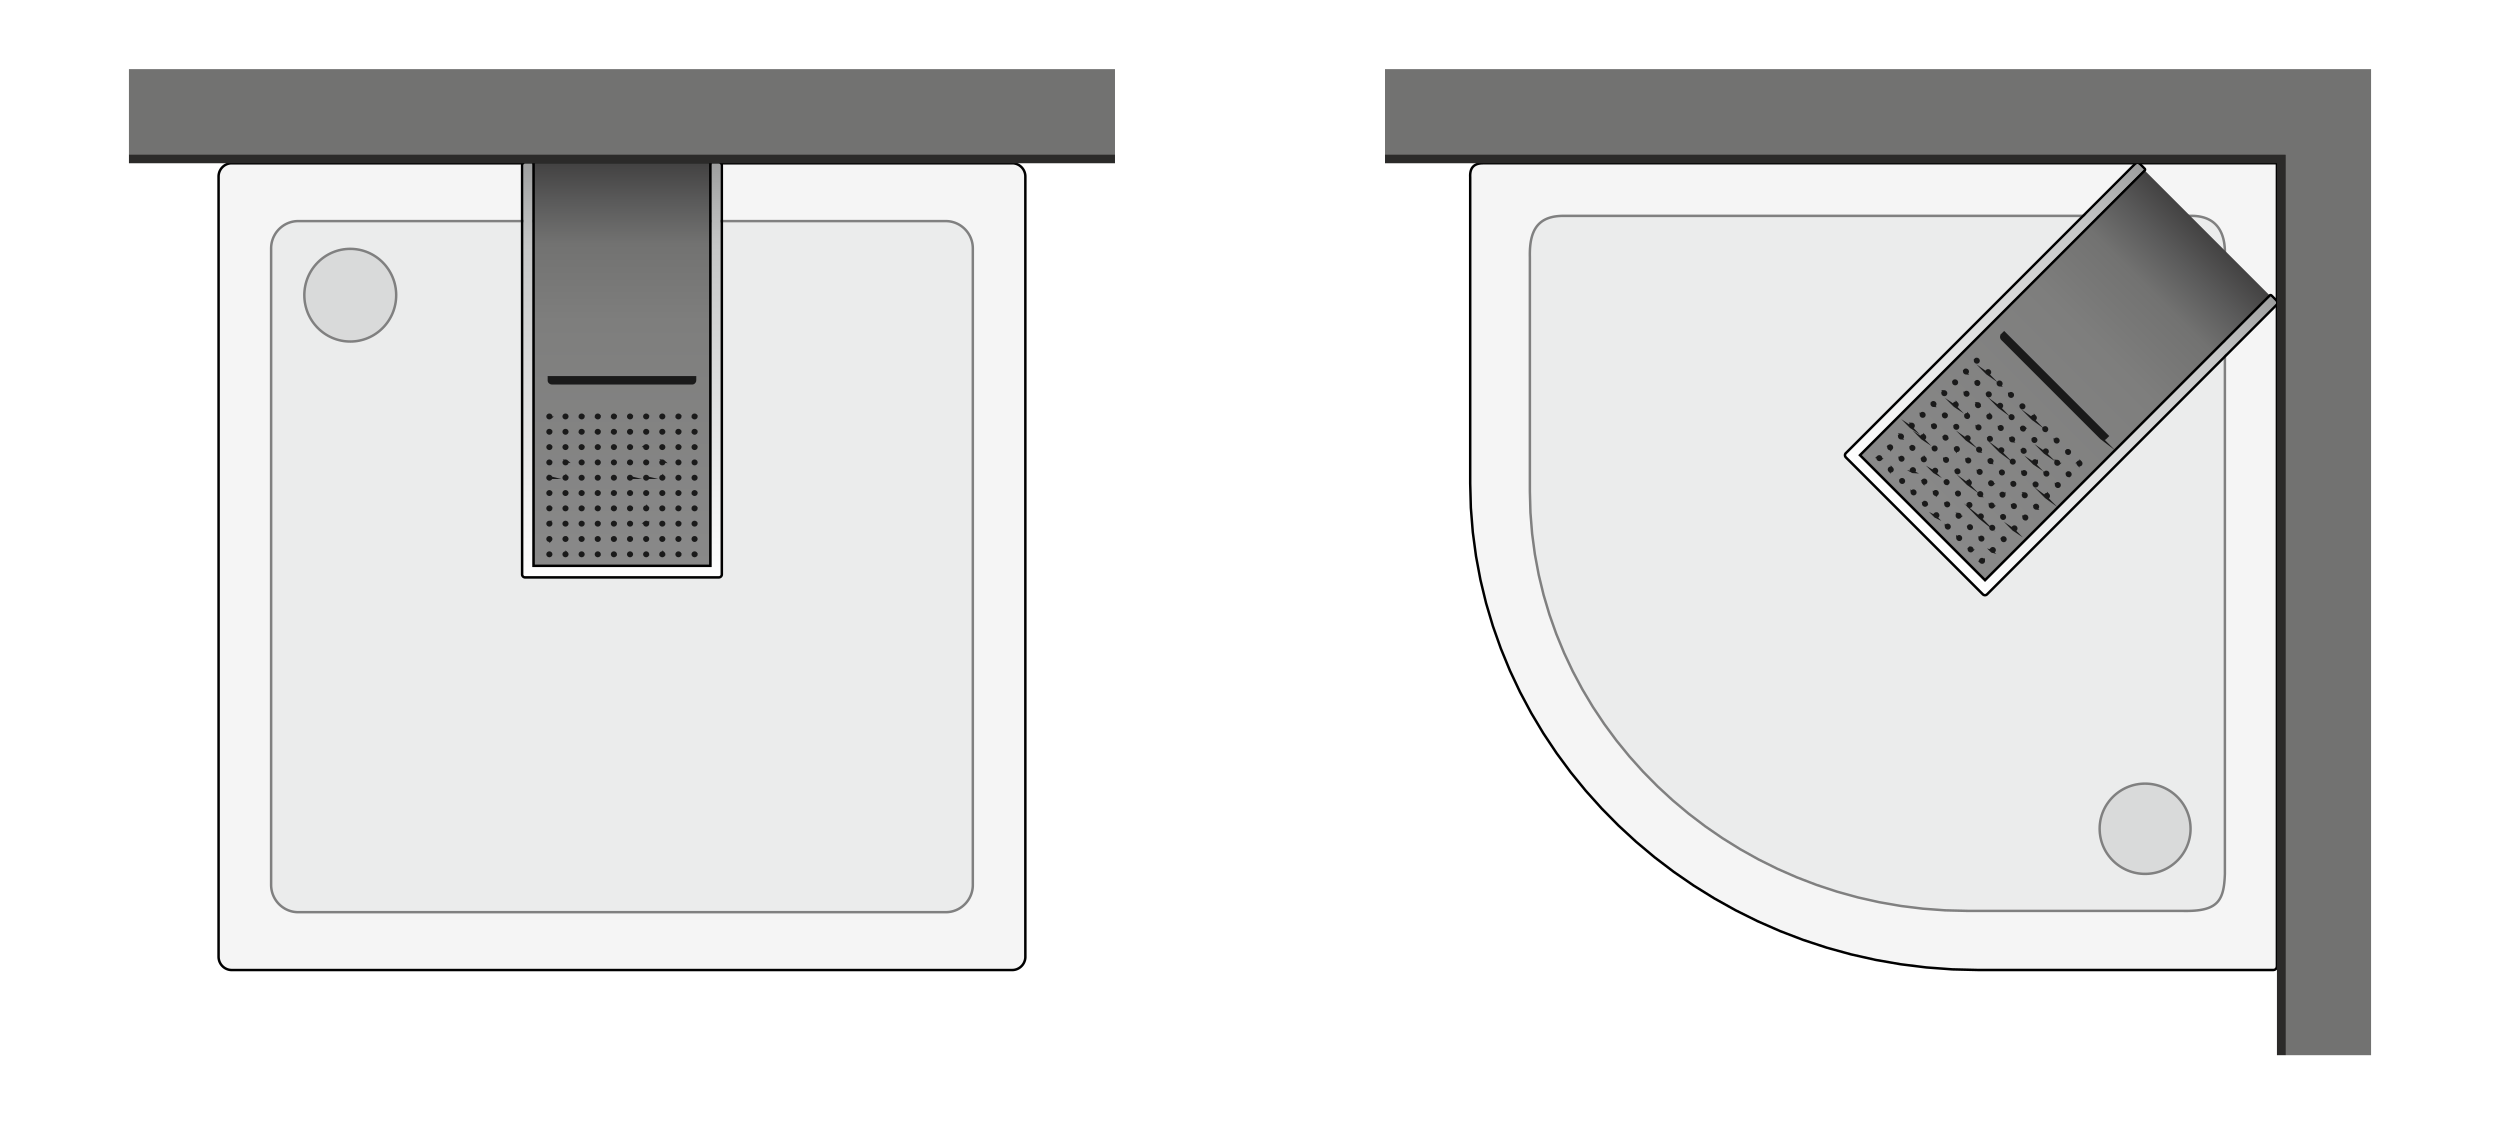 <svg xmlns="http://www.w3.org/2000/svg" xmlns:xlink="http://www.w3.org/1999/xlink" xmlns:v="https://vecta.io/nano" width="2000" height="900" fill-rule="evenodd"><style><![CDATA[.R{fill-rule:nonzero}.S{stroke-miterlimit:22.926}]]></style><defs><linearGradient id="A" gradientUnits="userSpaceOnUse" x1="497.57" y1="460.93" x2="497.57" y2="130.6"><stop offset="0" stop-color="#fefefe"></stop><stop offset=".8" stop-color="#c5c6c6"></stop><stop offset=".902" stop-color="#b2b3b3"></stop><stop offset="1" stop-color="#9d9e9e"></stop></linearGradient><linearGradient id="B" gradientUnits="userSpaceOnUse" x1="1537.31" y1="414.84" x2="1765.76" y2="186.39"><stop offset="0" stop-color="#898989"></stop><stop offset=".608" stop-color="#7e7e7d"></stop><stop offset=".8" stop-color="#727271"></stop><stop offset=".902" stop-color="#5b5b5b"></stop><stop offset="1" stop-color="#434242"></stop></linearGradient><linearGradient id="C" xlink:href="#B" x1="497.57" y1="453.67" x2="497.57" y2="130.6"></linearGradient><linearGradient id="D" xlink:href="#A" x1="1532.18" y1="419.97" x2="1765.76" y2="186.39"></linearGradient></defs><path d="M0 0h2000v900H0z" fill="#fff"></path><path d="M1176.16 141.63v244.99c0 211 180.79 389.39 406.72 389.39h235.15c2.33.06 3.51-1.1 3.51-3.53l.01-641.88h-635.18c-7.87.05-10.55 4.31-10.21 11.03z" fill="#f5f5f5"></path><path d="M1177.15 386.62h-1.99V141.63h1.99v244.99zm405.73 390.39h0l-21.09-.52-20.8-1.54-20.49-2.53-20.15-3.51-19.79-4.44-19.4-5.35-18.98-6.25-18.54-7.1-18.08-7.94-17.59-8.75-17.07-9.52-16.54-10.28-15.97-11.01-15.39-11.7-14.76-12.38-14.14-13.03-13.46-13.65-12.78-14.23-12.07-14.81-11.33-15.35-10.57-15.85-9.77-16.35-8.97-16.8-8.13-17.24-7.26-17.64-6.38-18.02-5.46-18.38-4.53-18.7-3.56-19-2.58-19.27-1.56-19.52-.53-19.73h1.99l.53 19.63 1.55 19.41 2.57 19.17 3.54 18.89 4.5 18.6 5.44 18.28 6.34 17.92 7.23 17.55 8.08 17.15 8.92 16.72 9.73 16.26 10.51 15.77 11.27 15.27 12.01 14.73 12.72 14.17 13.4 13.58 14.06 12.96 14.7 12.32 15.3 11.65 15.9 10.95 16.46 10.23 16.99 9.48 17.5 8.71 17.99 7.9 18.46 7.07 18.89 6.21 19.3 5.33 19.69 4.42 20.06 3.49 20.39 2.52 20.71 1.53 20.99.52h0v2zm235.15-2h.03l-.03 2h-235.15v-2h235.15zm0 0h.03-.05.02zm4.51-2.53h0l-.01.25-.01.25-.02.25-.03.24-.03.23-.05.23-.06.23-.06.22-.08.21-.08.21-.1.2-.11.19-.12.19-.13.18-.14.17-.15.16-.16.15-.17.14-.17.13-.19.11-.19.11-.2.1-.21.08-.21.07-.22.06-.22.06-.22.04-.23.03-.23.02-.25.02h-.24-.25l.06-2h.18.17l.17-.01.15-.02.15-.02.14-.02.12-.03.12-.04.11-.03.11-.05.09-.04.09-.05.08-.05.08-.06.07-.06.07-.06.06-.06.06-.07.05-.08.06-.09.05-.09.05-.1.04-.11.04-.11.04-.13.04-.14.02-.14.03-.15.02-.17.01-.17.01-.19v-.19h0 2zm-2 0h0 0 0zm.01-641.88l1-1 .99 1v641.88h-2l.01-641.88zm1-1h.99v1l-.99-1zm-635.18 2l-.01-2h.01 635.18v2h-635.18zm-.01-2h0 .01-.01zm-11.2 12.03v.05l-.02-.65-.01-.64.02-.62.03-.61.06-.6.08-.58.09-.58.13-.56.14-.54.17-.53.2-.51.22-.49.25-.48.27-.46.31-.44.33-.42.36-.39.38-.38.42-.35.44-.33.47-.3.49-.28.52-.25.55-.22.57-.2.6-.17.62-.15.65-.12.68-.1.7-.07.73-.04.75-.02.02 2-.69.02-.65.04-.63.06-.59.08-.56.11-.53.12-.5.14-.47.17-.44.18-.41.2-.39.21-.36.24-.34.25-.31.26-.29.28-.27.3-.25.32-.23.33-.21.36-.19.37-.18.39-.16.41-.14.43-.12.45-.1.47-.08.49-.07.5-.05.53-.03.54-.01.56v.58l.02.59v.05h-1.99zm1.99-.05v.03.02-.05z" class="R"></path><path d="M1223.9 205.98v187.27c0 181.78 155.76 335.47 350.41 335.47h171.92c28.26.61 32.92-8.06 33.68-29.61V200.17c-.51-15.49-7.63-27.17-25.94-27.48h-503.1c-21.04 0-27.54 11.94-26.97 33.29z" fill="#ebecec"></path><path d="M1224.9 393.25h-2V205.98h2v187.27zm349.41 336.47h0l-18.18-.45-17.93-1.33-17.66-2.18-17.37-3.02-17.05-3.83-16.72-4.61-16.36-5.39-15.98-6.12-15.58-6.84-15.16-7.54-14.72-8.21-14.25-8.86-13.76-9.48-13.26-10.09-12.73-10.67-12.18-11.23-11.61-11.76-11.01-12.27-10.4-12.76-9.77-13.23-9.1-13.66-8.43-14.09-7.73-14.48-7-14.86-6.26-15.21-5.5-15.53-4.71-15.84-3.9-16.11-3.07-16.38-2.22-16.61-1.35-16.82-.46-17.01h2l.45 16.9 1.34 16.72 2.21 16.5 3.05 16.28 3.88 16.01 4.68 15.74 5.46 15.44 6.22 15.11 6.97 14.77 7.67 14.39 8.38 14.01 9.05 13.58 9.71 13.15 10.34 12.69 10.95 12.2 11.54 11.69 12.11 11.17 12.66 10.6 13.18 10.04 13.69 9.43 14.18 8.81 14.63 8.16 15.07 7.5 15.5 6.8 15.89 6.09 16.27 5.35 16.62 4.59 16.96 3.81 17.27 3 17.56 2.17 17.83 1.32 18.09.45h0v2zm171.92-2h.02l-.02 2h-171.92v-2h171.92zm0 0h.02-.06.04zm34.68-28.61v.04l-.09 1.99-.11 1.93-.14 1.85-.17 1.79-.22 1.71-.26 1.65-.3 1.58-.35 1.51-.41 1.45-.47 1.39-.54 1.32-.6 1.25-.67 1.19-.75 1.13-.83 1.05-.92.99-1 .92-1.08.85-1.18.78-1.26.71-1.36.64-1.46.57-1.55.51-1.65.44-1.76.38-1.87.32-1.98.25-2.1.2-2.21.14-2.34.08-2.47.03-2.61-.03.05-2 2.56.03 2.42-.03 2.29-.08 2.16-.13 2.03-.19 1.91-.25 1.78-.3 1.67-.36 1.56-.42 1.44-.47 1.34-.53 1.24-.58 1.14-.64 1.05-.69.96-.76.88-.8.8-.88.73-.93.67-1 .61-1.07.54-1.13.49-1.21.43-1.28.39-1.36.33-1.43.29-1.5.25-1.59.2-1.66.17-1.73.14-1.81.11-1.9.09-1.96v.03h1.99zm0 0v.04h0v-.04zm-1.99-498.94l1.99-.03v.03 498.94h-1.99V200.17zm1.99-.03h0v.03-.03zm-26.94-28.46l.02.01 1.72.06 1.66.13 1.6.2 1.54.26 1.48.33 1.42.39 1.35.45 1.3.51 1.24.56 1.19.63 1.12.68 1.07.74 1.01.79.95.84.9.9.83.93.79.99.73 1.02.67 1.07.63 1.11.57 1.15.52 1.19.47 1.21.42 1.26.37 1.28.33 1.32.28 1.34.24 1.37.19 1.4.15 1.42.11 1.45.07 1.47-1.99.06-.07-1.41-.11-1.39-.14-1.36-.18-1.33-.23-1.3-.27-1.28-.3-1.24-.35-1.2-.4-1.18-.44-1.13-.48-1.1-.53-1.06-.57-1.02-.62-.98-.66-.94-.72-.89-.76-.86-.81-.81-.87-.76-.91-.72-.97-.67-1.03-.62-1.07-.57-1.14-.52-1.2-.47-1.26-.42-1.32-.36-1.38-.31-1.45-.24-1.51-.19-1.57-.12-1.65-.07.02.01v-2.01zm0 0l.02.01-.07-.01h.05zm-503.1 2.01v-2.01h503.1v2.01h-503.1zm-27.97 32.29v.02l-.03-1.99.01-1.94.06-1.89.1-1.83.15-1.78.2-1.72.25-1.67.3-1.61.36-1.56.41-1.5.47-1.45.54-1.38.59-1.33.66-1.27.72-1.2.79-1.15.86-1.08.93-1.02.99-.95 1.07-.88 1.14-.82 1.21-.74 1.29-.68 1.35-.6 1.43-.53 1.5-.47 1.58-.39 1.65-.32 1.73-.24 1.81-.18 1.88-.11 1.97-.04v2.01l-1.89.03-1.81.1-1.72.17-1.64.24-1.55.3-1.47.36-1.4.43-1.32.49-1.24.55-1.16.62-1.1.67-1.02.73-.96.8-.9.85-.83.92-.78.97-.71 1.04-.66 1.1-.6 1.16-.55 1.23-.5 1.28-.44 1.36-.39 1.41-.34 1.47-.29 1.54-.24 1.6-.19 1.66-.14 1.72-.1 1.78-.05 1.83-.01 1.9.03 1.95v.03h-2zm2-.03h0v.03-.03z" fill="gray" class="R"></path><path d="M1679.71 663.01c0 19.94 16.28 36.1 36.37 36.1 20.08 0 36.36-16.16 36.36-36.1 0-19.95-16.28-36.11-36.36-36.11-20.09 0-36.37 16.16-36.37 36.11z" fill="#d9dada"></path><path d="M1716.08 700.11h0l-1.93-.04-1.89-.15-1.87-.23-1.84-.33-1.81-.41-1.77-.5-1.74-.59-1.69-.66-1.66-.74-1.61-.82-1.57-.9-1.51-.96-1.47-1.04-1.41-1.1-1.35-1.16-1.3-1.23-1.24-1.29-1.17-1.35-1.11-1.4-1.04-1.45-.98-1.51-.9-1.55-.82-1.6-.75-1.65-.67-1.68-.59-1.73-.5-1.76-.42-1.8-.33-1.82-.24-1.86-.14-1.89-.05-1.9h2l.04 1.8.14 1.79.22 1.75.31 1.73.4 1.7.47 1.66.56 1.63.63 1.6.71 1.55.78 1.52.85 1.47.92 1.42.99 1.38 1.05 1.32 1.11 1.28 1.17 1.22 1.23 1.16 1.28 1.11 1.34 1.04 1.39.98 1.43.91 1.48.84 1.53.78 1.57.7 1.6.63 1.64.56 1.68.47 1.71.39 1.75.31 1.77.22 1.79.14 1.83.04h0v2zm37.36-37.1h0l-.05 1.9-.14 1.89-.24 1.86-.33 1.82-.41 1.8-.51 1.76-.59 1.73-.67 1.68-.74 1.65-.83 1.6-.9 1.55-.97 1.51-1.04 1.45-1.11 1.4-1.18 1.35-1.24 1.29-1.29 1.23-1.36 1.16-1.41 1.1-1.47 1.04-1.51.96-1.57.9-1.61.82-1.65.74-1.7.66-1.74.59-1.77.5-1.81.41-1.84.33-1.87.23-1.89.15-1.92.04v-2l1.82-.04 1.79-.14 1.78-.22 1.74-.31 1.71-.39 1.68-.47 1.64-.56 1.61-.63 1.56-.7 1.53-.78 1.48-.84 1.44-.91 1.38-.98 1.34-1.05 1.28-1.1 1.23-1.16 1.17-1.22 1.11-1.28 1.05-1.32.99-1.38.92-1.42.85-1.47.78-1.52.71-1.55.63-1.6.56-1.63.48-1.66.39-1.7.31-1.73.22-1.75.14-1.79.05-1.8h0 1.99zm-37.36-37.11h0l1.92.05 1.89.14 1.87.23 1.84.33 1.81.41 1.77.5 1.74.59 1.7.66 1.65.74 1.61.82 1.57.9 1.51.96 1.47 1.04 1.41 1.1 1.36 1.16 1.29 1.23 1.24 1.29 1.18 1.35 1.11 1.4 1.04 1.45.97 1.51.9 1.55.83 1.6.74 1.65.67 1.68.59 1.73.51 1.76.41 1.8.33 1.82.24 1.86.14 1.89.05 1.91h-1.99l-.05-1.81-.14-1.78-.22-1.76-.31-1.73-.39-1.7-.48-1.66-.56-1.63-.63-1.6-.71-1.55-.78-1.52-.85-1.47-.92-1.42-.99-1.38-1.05-1.32-1.11-1.28-1.17-1.22-1.23-1.16-1.28-1.1-1.34-1.05-1.38-.98-1.44-.91-1.48-.84-1.52-.78-1.57-.7-1.61-.63-1.64-.55-1.68-.48-1.71-.39-1.74-.31-1.78-.22-1.79-.14-1.82-.04h0v-2zm-37.37 37.11h0l.05-1.91.14-1.89.24-1.86.33-1.82.42-1.8.5-1.76.59-1.73.67-1.68.75-1.65.82-1.6.9-1.55.98-1.51 1.04-1.45 1.11-1.4 1.17-1.35 1.24-1.29 1.3-1.23 1.35-1.16 1.41-1.1 1.47-1.04 1.51-.96 1.57-.9 1.61-.82 1.66-.74 1.69-.66 1.74-.59 1.77-.5 1.81-.41 1.84-.33 1.87-.23 1.89-.14 1.93-.05v2l-1.83.04-1.79.14-1.77.22-1.75.31-1.71.39-1.68.48-1.64.55-1.6.63-1.57.7-1.53.78-1.48.84-1.43.91-1.39.98-1.34 1.05-1.28 1.1-1.23 1.16-1.17 1.22-1.11 1.28-1.05 1.32-.99 1.38-.92 1.42-.85 1.47-.78 1.52-.71 1.55-.63 1.6-.56 1.63-.47 1.66-.4 1.7-.31 1.73-.22 1.76-.14 1.78-.04 1.81h0-2z" fill="gray" class="R"></path><path d="M1896.85 844.15h-68.13V123.43H1108V55.3h788.85z" fill="#727271"></path><path d="M1816.47 237.1l-101.42-101.42-228.45 228.45 101.42 101.41z" fill="url(#B)"></path><path d="M1662.58 369.69c-.27.27-.4.63-.39 1 .02.37.18.72.44.98a1.45 1.45 0 0 0 .98.43 1.34 1.34 0 0 0 1-.38c.26-.26.39-.63.38-1-.02-.37-.18-.72-.44-.98a1.45 1.45 0 0 0-.98-.43c-.37-.02-.73.12-.99.38zm-77.97 77.97c-.27.27-.4.63-.39 1 .02.37.18.72.44.98a1.45 1.45 0 0 0 .98.43c.37.02.73-.12.99-.38.27-.26.4-.62.39-1a1.53 1.53 0 0 0-.44-.98 1.45 1.45 0 0 0-.98-.43c-.37-.02-.73.12-.99.38zm-82.15-82.15c-.27.27-.4.63-.39 1 .02.37.18.72.44.98s.61.42.98.44c.37.01.73-.12 1-.39a1.34 1.34 0 0 0 .38-.99 1.46 1.46 0 0 0-1.42-1.42 1.34 1.34 0 0 0-.99.38zm9.12 9.13a1.38 1.38 0 0 0-.38 1c.02.37.18.72.44.98a1.45 1.45 0 0 0 .98.43c.37.02.73-.12.99-.38.27-.26.4-.63.39-1-.02-.37-.18-.72-.44-.98a1.45 1.45 0 0 0-.98-.43 1.34 1.34 0 0 0-1 .38zm9.13 9.13c-.26.26-.39.62-.38 1a1.47 1.47 0 0 0 .43.98c.27.26.61.42.99.43a1.34 1.34 0 0 0 1.37-1.38 1.45 1.45 0 0 0-1.41-1.41 1.3 1.3 0 0 0-1 .38zm9.13 9.13c-.26.26-.4.62-.38.99a1.45 1.45 0 0 0 .43.98c.26.26.61.42.98.44a1.38 1.38 0 0 0 1-.38 1.34 1.34 0 0 0 .38-1 1.45 1.45 0 0 0-.43-.98c-.26-.26-.61-.42-.98-.44-.37-.01-.74.12-1 .39zm9.13 9.12c-.27.27-.4.63-.39 1 .02.37.18.72.44.98s.61.42.98.44c.37.01.73-.12 1-.39a1.34 1.34 0 0 0 .38-.99c-.01-.37-.17-.72-.44-.98-.26-.26-.61-.42-.98-.44a1.34 1.34 0 0 0-.99.38zm9.13 9.13c-.27.27-.4.63-.39 1 .02.37.18.72.44.98a1.45 1.45 0 0 0 .98.43c.37.02.73-.12.99-.38.27-.26.4-.63.39-1-.02-.37-.18-.72-.44-.98a1.45 1.45 0 0 0-.98-.43c-.37-.02-.73.12-.99.38zm9.12 9.13c-.26.26-.39.62-.38 1a1.45 1.45 0 0 0 .43.98c.27.26.62.42.99.43.37.02.73-.12.99-.38a1.3 1.3 0 0 0 .38-1 1.45 1.45 0 0 0-1.41-1.41 1.34 1.34 0 0 0-1 .38zm9.13 9.13c-.26.26-.4.62-.38.99a1.45 1.45 0 0 0 .43.98c.26.26.61.42.98.44a1.38 1.38 0 0 0 1-.38 1.34 1.34 0 0 0 .38-1 1.45 1.45 0 0 0-.43-.98c-.26-.26-.61-.42-.98-.44-.37-.01-.74.12-1 .39zm9.13 9.12a1.3 1.3 0 0 0-.38 1 1.45 1.45 0 0 0 .43.98c.26.26.61.42.98.44.37.01.73-.12 1-.39a1.34 1.34 0 0 0 .38-.99c-.01-.37-.17-.72-.44-.98-.25-.26-.61-.42-.98-.44a1.34 1.34 0 0 0-.99.38zm17.79.47c-.26.26-.4.62-.38.99.01.37.17.73.43.99a1.45 1.45 0 0 0 .98.43 1.34 1.34 0 0 0 1.38-1.38 1.45 1.45 0 0 0-1.41-1.41c-.38-.02-.74.11-1 .38zm-82.15-82.15c-.26.26-.4.63-.38 1a1.45 1.45 0 0 0 1.41 1.41c.37.02.74-.12 1-.38a1.34 1.34 0 0 0 .38-1 1.45 1.45 0 0 0-1.41-1.41 1.34 1.34 0 0 0-1 .38zm9.13 9.13c-.27.26-.4.62-.38.99a1.45 1.45 0 0 0 .43.98c.26.27.61.43.98.44a1.38 1.38 0 0 0 1.38-1.38 1.45 1.45 0 0 0-.43-.98 1.53 1.53 0 0 0-.98-.44c-.38-.01-.74.12-1 .39zm9.13 9.12c-.27.27-.4.63-.39 1 .02.37.18.72.44.98s.61.42.98.44a1.31 1.31 0 0 0 1.38-1.38c-.02-.37-.18-.72-.44-.98s-.61-.42-.98-.44a1.34 1.34 0 0 0-.99.38zm9.12 9.13a1.38 1.38 0 0 0-.38 1c.02.37.18.72.44.98a1.45 1.45 0 0 0 .98.43c.37.02.73-.11.99-.38a1.31 1.31 0 0 0 .39-.99c-.02-.37-.18-.72-.44-.99a1.45 1.45 0 0 0-.98-.43 1.38 1.38 0 0 0-1 .38zm9.13 9.13c-.26.26-.4.63-.38 1a1.45 1.45 0 0 0 1.41 1.41c.37.02.74-.12 1-.38a1.34 1.34 0 0 0 .38-1 1.45 1.45 0 0 0-1.41-1.41 1.34 1.34 0 0 0-1 .38zm9.13 9.13c-.26.26-.4.62-.38.99a1.45 1.45 0 0 0 .43.98c.26.27.61.43.98.44a1.38 1.38 0 0 0 1-.38 1.34 1.34 0 0 0 .38-1 1.45 1.45 0 0 0-.43-.98 1.53 1.53 0 0 0-.98-.44c-.38-.01-.74.12-1 .39zm9.13 9.13a1.31 1.31 0 0 0-.39.99c.02.37.18.72.44.98s.61.42.98.44c.37.01.73-.12 1-.39a1.34 1.34 0 0 0 .38-.99c-.02-.37-.18-.72-.44-.98s-.61-.42-.98-.44a1.31 1.31 0 0 0-.99.39zm9.12 9.12a1.38 1.38 0 0 0-.38 1c.02.37.18.72.44.98a1.45 1.45 0 0 0 .98.43c.37.02.73-.11.99-.38a1.31 1.31 0 0 0 .39-.99c-.02-.37-.18-.72-.44-.99a1.45 1.45 0 0 0-.98-.43 1.38 1.38 0 0 0-1 .38zm9.13 9.13c-.26.26-.4.63-.38 1a1.45 1.45 0 0 0 1.41 1.41 1.31 1.31 0 0 0 1-.38 1.34 1.34 0 0 0 .38-1 1.45 1.45 0 0 0-1.41-1.41 1.34 1.34 0 0 0-1 .38zm17.79.47a1.34 1.34 0 0 0-.38.99 1.45 1.45 0 0 0 .43.98c.27.26.62.42.99.44a1.31 1.31 0 0 0 .99-.39c.27-.26.4-.62.38-.99a1.45 1.45 0 0 0-.43-.98c-.26-.26-.61-.42-.98-.44-.37-.01-.73.12-1 .39zm-82.14-82.15a1.31 1.31 0 0 0-.39.99c.02.37.18.72.44.98s.61.42.98.44a1.34 1.34 0 0 0 .99-.38c.27-.27.4-.63.39-1-.02-.37-.18-.72-.44-.98s-.61-.42-.98-.44a1.31 1.31 0 0 0-.99.39zm9.12 9.12a1.34 1.34 0 0 0-.38 1 1.45 1.45 0 0 0 .43.98 1.51 1.51 0 0 0 .99.44c.36.01.73-.12.99-.39.27-.26.4-.62.38-.99a1.45 1.45 0 0 0-.43-.98c-.26-.26-.61-.42-.98-.44a1.38 1.38 0 0 0-1 .38zm9.13 9.13a1.34 1.34 0 0 0-.38 1 1.45 1.45 0 0 0 1.41 1.41 1.34 1.34 0 0 0 1-.38c.26-.26.4-.63.38-.99-.01-.38-.17-.73-.43-.99a1.45 1.45 0 0 0-.98-.43c-.37-.02-.74.12-1 .38zm9.13 9.13c-.27.26-.4.63-.39 1 .02.37.18.72.44.98a1.45 1.45 0 0 0 .98.43 1.34 1.34 0 0 0 1-.38 1.38 1.38 0 0 0 .38-1c-.02-.37-.18-.72-.44-.98a1.45 1.45 0 0 0-.98-.43c-.37-.02-.73.12-.99.38zm9.13 9.13a1.31 1.31 0 0 0-.39.99c.02.37.18.72.44.98s.61.42.98.44a1.34 1.34 0 0 0 .99-.38c.27-.27.4-.63.39-1-.02-.37-.18-.72-.44-.98s-.61-.42-.98-.44a1.31 1.31 0 0 0-.99.39zm9.12 9.12a1.34 1.34 0 0 0-.38 1 1.45 1.45 0 0 0 .43.98 1.51 1.51 0 0 0 .99.44 1.31 1.31 0 0 0 .99-.39c.27-.26.4-.62.38-.99a1.45 1.45 0 0 0-.43-.98c-.26-.26-.61-.42-.98-.44a1.38 1.38 0 0 0-1 .38zm9.13 9.13a1.34 1.34 0 0 0-.38 1 1.45 1.45 0 0 0 1.41 1.41 1.34 1.34 0 0 0 1-.38c.26-.26.4-.63.38-.99-.01-.38-.17-.73-.43-.99a1.45 1.45 0 0 0-.98-.43c-.37-.02-.74.12-1 .38zm9.13 9.13c-.27.26-.4.63-.39 1 .02.37.18.72.44.98a1.45 1.45 0 0 0 .98.43 1.34 1.34 0 0 0 1-.38 1.38 1.38 0 0 0 .38-1 1.46 1.46 0 0 0-.44-.98 1.45 1.45 0 0 0-.98-.43c-.37-.02-.73.12-.99.38zm9.13 9.13a1.31 1.31 0 0 0-.39.99c.02.37.18.72.44.98a1.46 1.46 0 0 0 .98.44 1.34 1.34 0 0 0 .99-.38c.27-.27.4-.63.39-1-.02-.37-.18-.72-.44-.98s-.61-.42-.98-.44a1.31 1.31 0 0 0-.99.39zm17.79.46c-.27.27-.4.63-.39 1 .02.37.18.72.44.98a1.45 1.45 0 0 0 .98.43c.37.02.73-.12.99-.38.27-.26.4-.63.39-1-.02-.37-.18-.72-.44-.98a1.45 1.45 0 0 0-.98-.43c-.37-.02-.73.12-.99.38zm-82.15-82.15c-.27.27-.4.63-.39 1 .02.37.18.72.44.98a1.45 1.45 0 0 0 .98.43 1.3 1.3 0 0 0 1-.38 1.34 1.34 0 0 0 .38-.99c-.01-.37-.17-.73-.44-.98-.26-.27-.61-.43-.98-.44a1.34 1.34 0 0 0-.99.38zm9.13 9.13c-.27.27-.4.63-.39 1 .02.37.18.72.44.98a1.45 1.45 0 0 0 .98.43c.37.02.73-.12.99-.38.27-.26.4-.63.39-1-.02-.37-.18-.72-.44-.98a1.45 1.45 0 0 0-.98-.43c-.37-.02-.73.12-.99.38zm9.12 9.13a1.34 1.34 0 0 0-.38.99 1.52 1.52 0 0 0 .43.99c.27.26.62.42.99.43a1.34 1.34 0 0 0 .99-.38 1.3 1.3 0 0 0 .38-1 1.45 1.45 0 0 0-1.41-1.41 1.3 1.3 0 0 0-1 .38zm9.13 9.13c-.26.26-.4.62-.38.99a1.45 1.45 0 0 0 .43.98c.26.26.61.42.98.44.37.01.73-.12 1-.39.26-.26.4-.62.38-.99a1.45 1.45 0 0 0-.43-.98c-.26-.26-.61-.42-.98-.44-.37-.01-.74.12-1 .39zm9.13 9.12c-.27.27-.4.63-.39 1 .02.37.18.72.44.98s.61.42.98.44c.37.01.73-.12 1-.39a1.34 1.34 0 0 0 .38-.99c-.01-.37-.17-.72-.44-.98a1.46 1.46 0 0 0-.98-.44 1.34 1.34 0 0 0-.99.38zm9.13 9.13c-.27.27-.4.63-.39 1 .02.37.18.72.44.98a1.45 1.45 0 0 0 .98.43c.37.02.73-.12.99-.38.27-.26.4-.63.39-1-.02-.37-.18-.72-.44-.98a1.45 1.45 0 0 0-.98-.43c-.37-.02-.73.12-.99.38zm9.12 9.13c-.26.26-.39.62-.38 1 .02.36.17.72.43.98.27.26.62.42.99.43a1.34 1.34 0 0 0 .99-.38 1.3 1.3 0 0 0 .38-1 1.45 1.45 0 0 0-1.41-1.41 1.34 1.34 0 0 0-1 .38zm9.13 9.13c-.26.26-.4.62-.38.99a1.45 1.45 0 0 0 .43.98c.26.26.61.42.98.44.37.01.74-.12 1-.38a1.34 1.34 0 0 0 .38-1 1.45 1.45 0 0 0-.43-.98c-.26-.26-.61-.42-.98-.44-.37-.01-.73.12-1 .39zm9.13 9.12a1.3 1.3 0 0 0-.38 1 1.45 1.45 0 0 0 .43.98c.26.26.61.42.98.44.37.01.73-.12 1-.39.26-.26.4-.62.38-.99a1.45 1.45 0 0 0-.43-.98 1.53 1.53 0 0 0-.99-.44 1.34 1.34 0 0 0-.99.38zm17.79.47c-.26.26-.4.62-.38.99a1.43 1.43 0 0 0 .43.98c.26.27.61.43.98.44a1.38 1.38 0 0 0 1-.38 1.34 1.34 0 0 0 .38-1 1.45 1.45 0 0 0-1.41-1.41c-.38-.02-.74.11-1 .38zm-82.15-82.15c-.26.26-.4.63-.38 1a1.45 1.45 0 0 0 1.41 1.41 1.31 1.31 0 0 0 1-.38 1.34 1.34 0 0 0 .38-1 1.45 1.45 0 0 0-1.41-1.41 1.34 1.34 0 0 0-1 .38zm9.13 9.13c-.27.26-.4.62-.38.99a1.45 1.45 0 0 0 .43.98c.26.26.61.42.98.44a1.38 1.38 0 0 0 1-.38 1.34 1.34 0 0 0 .38-1 1.45 1.45 0 0 0-.43-.98 1.53 1.53 0 0 0-.98-.44c-.38-.01-.74.12-1 .39zm9.13 9.12c-.27.27-.4.63-.39 1 .02.37.18.72.44.98s.61.42.98.44c.37.01.73-.12 1-.39a1.34 1.34 0 0 0 .38-.99c-.02-.37-.18-.72-.44-.98s-.61-.42-.98-.44a1.34 1.34 0 0 0-.99.38zm9.12 9.13a1.38 1.38 0 0 0-.38 1c.02.37.18.72.44.98a1.45 1.45 0 0 0 .98.43c.37.02.73-.12.99-.38.27-.26.4-.62.39-1-.02-.37-.18-.72-.44-.98a1.45 1.45 0 0 0-.98-.43 1.38 1.38 0 0 0-1 .38zm9.13 9.13c-.26.26-.4.63-.38 1a1.45 1.45 0 0 0 1.41 1.41 1.31 1.31 0 0 0 1-.38 1.34 1.34 0 0 0 .38-1 1.45 1.45 0 0 0-1.41-1.41 1.34 1.34 0 0 0-1 .38zm9.13 9.13c-.26.26-.4.62-.38.99a1.45 1.45 0 0 0 .43.98 1.46 1.46 0 0 0 .98.44 1.38 1.38 0 0 0 1-.38 1.34 1.34 0 0 0 .38-1 1.45 1.45 0 0 0-.43-.98c-.26-.26-.61-.42-.98-.44-.38-.01-.74.12-1 .39zm9.13 9.13a1.31 1.31 0 0 0-.39.99c.02.37.18.72.44.98s.61.42.98.44c.37.01.73-.12 1-.39a1.34 1.34 0 0 0 .38-.99c-.02-.37-.18-.72-.44-.98s-.61-.42-.98-.44a1.31 1.31 0 0 0-.99.39zm9.12 9.12a1.38 1.38 0 0 0-.38 1c.02.37.18.72.44.98a1.45 1.45 0 0 0 .98.43c.37.02.73-.11.99-.38.27-.26.4-.62.39-1a1.53 1.53 0 0 0-.44-.98 1.45 1.45 0 0 0-.98-.43 1.38 1.38 0 0 0-1 .38zm9.13 9.13c-.26.26-.4.63-.38 1a1.45 1.45 0 0 0 .43.98 1.47 1.47 0 0 0 .98.43 1.31 1.31 0 0 0 1-.38 1.34 1.34 0 0 0 .38-1 1.45 1.45 0 0 0-1.41-1.41 1.34 1.34 0 0 0-1 .38zm17.79.46a1.38 1.38 0 0 0-.38 1c.01.37.17.72.44.98.26.26.61.42.98.44a1.31 1.31 0 0 0 1.38-1.38c-.02-.37-.18-.72-.44-.98s-.61-.42-.98-.44a1.38 1.38 0 0 0-1 .38zm-82.14-82.14a1.31 1.31 0 0 0-.39.99c.02.37.18.72.44.98s.61.42.98.44a1.31 1.31 0 0 0 1.38-1.38c-.02-.37-.18-.72-.44-.98s-.61-.42-.98-.44a1.31 1.31 0 0 0-.99.39zm9.12 9.12a1.34 1.34 0 0 0-.38 1 1.45 1.45 0 0 0 .43.98 1.53 1.53 0 0 0 .99.44 1.31 1.31 0 0 0 .99-.39c.27-.26.4-.62.38-.99a1.45 1.45 0 0 0-.43-.98 1.46 1.46 0 0 0-.98-.44 1.38 1.38 0 0 0-1 .38zm9.13 9.13a1.34 1.34 0 0 0-.38 1 1.45 1.45 0 0 0 1.41 1.41c.37.02.74-.12 1-.38s.4-.63.38-1a1.45 1.45 0 0 0-1.41-1.41 1.34 1.34 0 0 0-1 .38zm9.13 9.13c-.27.26-.4.62-.38.99.01.38.17.73.43.99a1.45 1.45 0 0 0 .98.43 1.38 1.38 0 0 0 1.38-1.38c-.02-.37-.17-.72-.43-.98-.27-.26-.62-.42-.99-.43-.37-.02-.73.11-.99.38zm9.13 9.13a1.31 1.31 0 0 0-.39.99c.02.37.18.72.44.98s.61.42.98.44a1.34 1.34 0 0 0 .99-.38c.27-.27.4-.63.39-1-.02-.37-.18-.72-.44-.98s-.61-.42-.98-.44a1.31 1.31 0 0 0-.99.39zm9.12 9.12a1.38 1.38 0 0 0-.38 1c.01.37.17.72.44.98.25.26.61.42.98.44a1.31 1.31 0 0 0 .99-.39c.27-.26.4-.62.38-.99a1.45 1.45 0 0 0-.43-.98c-.26-.26-.61-.42-.98-.44a1.38 1.38 0 0 0-1 .38zm9.13 9.13a1.34 1.34 0 0 0-.38 1 1.45 1.45 0 0 0 1.41 1.41c.37.02.74-.12 1-.38s.4-.63.38-1a1.45 1.45 0 0 0-1.41-1.41 1.34 1.34 0 0 0-1 .38zm9.13 9.13a1.28 1.28 0 0 0-.38.99c.01.38.17.73.43.99a1.45 1.45 0 0 0 .98.43 1.34 1.34 0 0 0 1-.38 1.38 1.38 0 0 0 .38-1c-.02-.37-.17-.72-.43-.98-.27-.26-.62-.42-.99-.43-.37-.02-.73.12-.99.38zm9.13 9.13a1.31 1.31 0 0 0-.39.99c.02.37.18.72.44.98s.61.42.98.44a1.34 1.34 0 0 0 .99-.38c.27-.27.4-.63.39-1-.02-.37-.18-.72-.44-.98s-.61-.42-.98-.44a1.31 1.31 0 0 0-.99.39zm17.79.46c-.27.27-.4.63-.39 1 .02.37.18.72.44.98a1.45 1.45 0 0 0 .98.43c.37.02.73-.12.99-.38.27-.26.4-.63.39-1-.02-.37-.18-.72-.44-.98a1.45 1.45 0 0 0-.98-.43c-.37-.02-.73.12-.99.38zm-82.15-82.15a1.3 1.3 0 0 0-.38 1 1.45 1.45 0 0 0 1.41 1.41 1.3 1.3 0 0 0 1-.38 1.34 1.34 0 0 0 .38-.99c-.01-.37-.17-.73-.43-.99-.27-.26-.62-.42-.99-.43a1.34 1.34 0 0 0-.99.38zm9.13 9.13c-.27.27-.4.63-.39 1 .02.37.18.72.44.98a1.45 1.45 0 0 0 .98.43c.37.02.73-.12.99-.38.27-.26.4-.63.39-1-.02-.37-.18-.72-.44-.98a1.45 1.45 0 0 0-.98-.43c-.37-.02-.73.12-.99.38zm9.12 9.13a1.34 1.34 0 0 0-.38.99c.02.37.17.72.44.99.26.26.61.41.98.43a1.34 1.34 0 0 0 .99-.38c.27-.27.4-.63.39-1-.02-.37-.18-.72-.44-.98a1.45 1.45 0 0 0-.98-.43 1.3 1.3 0 0 0-1 .38zm9.13 9.13c-.26.26-.4.62-.38.99a1.45 1.45 0 0 0 .43.98c.26.26.61.42.98.44.37.01.74-.12 1-.39.26-.26.4-.62.38-.99a1.45 1.45 0 0 0-.43-.98c-.26-.26-.61-.42-.98-.44-.37-.01-.73.12-1 .39zm9.13 9.12a1.3 1.3 0 0 0-.38 1 1.45 1.45 0 0 0 1.41 1.41 1.3 1.3 0 0 0 1-.38 1.34 1.34 0 0 0 .38-.99 1.43 1.43 0 0 0-.43-.98 1.44 1.44 0 0 0-.99-.44 1.34 1.34 0 0 0-.99.38zm9.13 9.13c-.27.27-.4.63-.39 1 .02.37.18.72.44.98a1.45 1.45 0 0 0 .98.43c.37.02.73-.12.99-.38.27-.26.4-.63.39-1-.02-.37-.18-.72-.44-.98a1.45 1.45 0 0 0-.98-.43c-.37-.02-.73.12-.99.38zm9.12 9.13a1.34 1.34 0 0 0-.38.99c.02.37.18.72.44.99a1.45 1.45 0 0 0 .98.43 1.34 1.34 0 0 0 .99-.38c.27-.27.4-.63.39-1-.02-.37-.18-.72-.44-.98a1.45 1.45 0 0 0-.98-.43 1.3 1.3 0 0 0-1 .38zm9.13 9.13c-.26.26-.4.62-.38.99a1.45 1.45 0 0 0 .43.98c.26.26.61.42.98.44.37.01.74-.12 1-.39.26-.26.4-.62.38-.99a1.45 1.45 0 0 0-.43-.98c-.26-.26-.61-.42-.98-.44-.37-.01-.73.12-1 .39zm9.13 9.12a1.3 1.3 0 0 0-.38 1 1.45 1.45 0 0 0 .43.98c.26.26.61.42.98.44.37.01.73-.12 1-.39.26-.26.4-.62.38-.99a1.45 1.45 0 0 0-.43-.98 1.42 1.42 0 0 0-.99-.44c-.36-.01-.73.12-.99.38zm17.79.47c-.26.26-.4.62-.38.99a1.45 1.45 0 0 0 .43.98 1.46 1.46 0 0 0 .98.44 1.38 1.38 0 0 0 1-.38 1.34 1.34 0 0 0 .38-1 1.45 1.45 0 0 0-.43-.98c-.26-.26-.61-.42-.98-.44-.37-.01-.74.12-1 .39zm-82.15-82.15a1.31 1.31 0 0 0-.38 1 1.47 1.47 0 0 0 .43.98 1.45 1.45 0 0 0 .98.43 1.31 1.31 0 0 0 1-.38 1.34 1.34 0 0 0 .38-1 1.45 1.45 0 0 0-1.41-1.41 1.3 1.3 0 0 0-1 .38zm9.13 9.13c-.26.26-.4.62-.38.99a1.45 1.45 0 0 0 .43.98c.26.26.61.42.98.44a1.38 1.38 0 0 0 1-.38 1.34 1.34 0 0 0 .38-1 1.45 1.45 0 0 0-.43-.98c-.26-.26-.61-.42-.98-.44-.38-.01-.74.12-1 .39zm9.13 9.12c-.27.27-.4.63-.39 1 .02.37.18.72.44.98s.61.42.98.44c.37.01.73-.12 1-.39a1.34 1.34 0 0 0 .38-.99c-.02-.37-.18-.72-.44-.98s-.61-.42-.98-.44a1.34 1.34 0 0 0-.99.38zm9.12 9.13a1.38 1.38 0 0 0-.38 1c.02.37.18.72.44.98a1.45 1.45 0 0 0 .98.43c.37.02.73-.12.99-.38.27-.26.4-.62.39-1-.02-.37-.18-.72-.44-.98a1.45 1.45 0 0 0-.98-.43 1.34 1.34 0 0 0-1 .38zm9.13 9.13c-.26.26-.4.63-.38 1a1.45 1.45 0 0 0 1.41 1.41 1.31 1.31 0 0 0 1-.38 1.34 1.34 0 0 0 .38-1 1.45 1.45 0 0 0-1.41-1.41 1.34 1.34 0 0 0-1 .38zm9.13 9.13c-.26.26-.4.62-.38.99a1.45 1.45 0 0 0 .43.98c.26.26.61.42.98.44a1.38 1.38 0 0 0 1-.38 1.34 1.34 0 0 0 .38-1 1.45 1.45 0 0 0-.43-.98c-.26-.26-.61-.42-.98-.44-.37-.01-.74.12-1 .39zm9.13 9.12c-.27.27-.4.63-.39 1 .02.37.18.72.44.98s.61.42.98.44c.37.01.73-.12 1-.39a1.34 1.34 0 0 0 .38-.99c-.02-.37-.18-.72-.44-.98s-.61-.42-.98-.44a1.34 1.34 0 0 0-.99.38zm9.13 9.13c-.27.27-.4.63-.39 1 .02.37.18.72.44.98a1.45 1.45 0 0 0 .98.43c.37.02.73-.12.99-.38.27-.26.4-.62.39-1a1.53 1.53 0 0 0-.44-.98 1.45 1.45 0 0 0-.98-.43 1.34 1.34 0 0 0-.99.38zm9.12 9.13c-.26.26-.39.63-.38 1a1.45 1.45 0 0 0 .43.98 1.47 1.47 0 0 0 .98.43 1.31 1.31 0 0 0 1-.38 1.3 1.3 0 0 0 .38-1 1.45 1.45 0 0 0-1.41-1.41 1.34 1.34 0 0 0-1 .38zm17.79.46a1.38 1.38 0 0 0-.38 1 1.46 1.46 0 0 0 .44.98c.26.26.61.42.98.44a1.31 1.31 0 0 0 1.38-1.38c-.02-.37-.18-.72-.44-.98s-.61-.42-.98-.44a1.38 1.38 0 0 0-1 .38zm-82.14-82.14a1.31 1.31 0 0 0-.39.99c.02.37.18.72.44.98s.61.42.98.44a1.31 1.31 0 0 0 1.38-1.38c-.02-.37-.18-.72-.44-.98s-.61-.42-.98-.44a1.31 1.31 0 0 0-.99.39zm9.12 9.12a1.38 1.38 0 0 0-.38 1c.01.37.17.72.44.98.25.26.61.42.98.44a1.31 1.31 0 0 0 .99-.39c.27-.26.4-.62.38-.99a1.45 1.45 0 0 0-.43-.98 1.46 1.46 0 0 0-.98-.44 1.38 1.38 0 0 0-1 .38zm9.13 9.13a1.34 1.34 0 0 0-.38 1 1.45 1.45 0 0 0 1.41 1.41c.37.02.74-.12 1-.38s.4-.63.38-1a1.45 1.45 0 0 0-1.41-1.41 1.34 1.34 0 0 0-1 .38zm9.13 9.13c-.27.26-.4.62-.38.99.01.37.17.72.43.99a1.45 1.45 0 0 0 .98.43 1.38 1.38 0 0 0 1.38-1.38c-.02-.37-.17-.72-.43-.98-.27-.26-.62-.42-.99-.43-.37-.02-.73.11-.99.38zm9.13 9.13a1.31 1.31 0 0 0-.39.99c.02.37.18.72.44.98s.61.42.98.44a1.31 1.31 0 0 0 1.38-1.38c-.02-.37-.18-.72-.44-.98s-.61-.42-.98-.44a1.31 1.31 0 0 0-.99.39zm9.12 9.12a1.38 1.38 0 0 0-.38 1c.01.37.17.72.44.98.26.26.61.42.98.44a1.31 1.31 0 0 0 1.38-1.38c-.02-.37-.18-.72-.44-.98a1.46 1.46 0 0 0-.98-.44 1.38 1.38 0 0 0-1 .38zm9.13 9.13a1.34 1.34 0 0 0-.38 1 1.45 1.45 0 0 0 1.41 1.41c.37.02.74-.12 1-.38s.4-.63.38-1a1.45 1.45 0 0 0-1.41-1.41 1.34 1.34 0 0 0-1 .38zm9.13 9.13c-.26.26-.4.63-.38.99.01.38.17.73.43.99a1.45 1.45 0 0 0 .98.43 1.34 1.34 0 0 0 1-.38 1.38 1.38 0 0 0 .38-1 1.45 1.45 0 0 0-.43-.98c-.27-.26-.62-.42-.99-.43-.37-.02-.73.11-.99.38zm9.13 9.13a1.31 1.31 0 0 0-.39.99c.02.37.18.72.44.98s.61.42.98.44c.37.01.73-.12 1-.39a1.34 1.34 0 0 0 .38-.99c-.02-.37-.18-.72-.44-.98s-.61-.42-.98-.44a1.31 1.31 0 0 0-.99.39zm-64.36-81.69a1.3 1.3 0 0 0-.38 1 1.45 1.45 0 0 0 1.41 1.41 1.3 1.3 0 0 0 1-.38 1.34 1.34 0 0 0 .38-.99c-.01-.37-.17-.73-.43-.99s-.61-.42-.99-.43c-.37-.02-.73.12-.99.38zm9.13 9.13c-.27.26-.4.63-.39 1 .02.37.18.72.44.98a1.45 1.45 0 0 0 .98.43c.37.02.73-.12.99-.38.27-.27.4-.63.39-1-.02-.37-.18-.72-.44-.98a1.45 1.45 0 0 0-.98-.43c-.37-.02-.73.12-.99.38zm9.12 9.13a1.34 1.34 0 0 0-.38.99c.02.37.17.72.44.99.26.25.61.41.98.43a1.34 1.34 0 0 0 .99-.38c.27-.27.4-.63.39-1-.02-.37-.18-.72-.44-.98a1.45 1.45 0 0 0-.98-.43 1.3 1.3 0 0 0-1 .38zm9.13 9.13c-.26.26-.4.62-.38.99a1.45 1.45 0 0 0 .43.98c.26.26.61.42.98.44.37.01.74-.12 1-.39.26-.26.4-.62.38-.99a1.45 1.45 0 0 0-.43-.98c-.26-.26-.61-.42-.98-.44-.37-.01-.73.12-1 .39zm9.13 9.12a1.34 1.34 0 0 0-.38 1 1.45 1.45 0 0 0 1.41 1.41 1.3 1.3 0 0 0 1-.38c.26-.26.4-.62.38-.99-.01-.37-.17-.73-.43-.99s-.61-.42-.99-.43c-.36-.02-.73.12-.99.38zm9.13 9.13c-.27.27-.4.63-.39 1 .02.37.18.72.44.98a1.45 1.45 0 0 0 .98.43 1.34 1.34 0 0 0 1-.38c.26-.26.39-.63.38-1-.02-.37-.18-.72-.44-.98a1.45 1.45 0 0 0-.98-.43c-.37-.02-.73.12-.99.38zm9.12 9.13a1.34 1.34 0 0 0-.38.99c.02.37.18.72.44.99.26.26.61.41.98.43a1.34 1.34 0 0 0 .99-.38c.27-.27.4-.63.39-1-.02-.37-.18-.72-.44-.98a1.45 1.45 0 0 0-.98-.43 1.3 1.3 0 0 0-1 .38zm9.13 9.13c-.26.26-.4.62-.38.99a1.45 1.45 0 0 0 .43.98c.26.26.61.42.98.44.37.01.74-.12 1-.39.26-.26.4-.62.38-.99a1.45 1.45 0 0 0-.43-.98c-.26-.26-.61-.42-.98-.44-.37-.01-.73.12-1 .39zm9.13 9.12a1.34 1.34 0 0 0-.38 1 1.45 1.45 0 0 0 .43.98c.26.26.61.42.98.44.37.01.73-.12 1-.39.26-.26.4-.62.38-.99a1.45 1.45 0 0 0-.43-.98c-.26-.27-.61-.43-.98-.44s-.74.12-1 .38zm-51.8-92.71c-.47.46-.7 1.09-.68 1.74.03.65.31 1.26.76 1.72l79.11 79.1a2.55 2.55 0 0 0 1.72.76c.65.03 1.28-.2 1.74-.67l1.69-1.68-82.66-82.66-1.68 1.69z" stroke="#1a1a1a" stroke-width="2" fill="#1a1a1a" class="R S"></path><path d="M1715.05 135.68l-4.06-4.06c-.55-.56-1.46-.56-2.02 0l-231.6 231.6c-.55.55-.5 1.44.04 1.98l109.54 109.53c.54.55 1.43.6 1.97.05-.01.02.03-.02.03-.03l231.57-231.57c.57-.56.56-1.47 0-2.03l-4.05-4.05-228.45 228.44-101.42-101.41 228.45-228.45z" fill="url(#D)"></path><path d="M1716.46 134.27l-4.05-4.06-.01-.01a3.39 3.39 0 0 0-2.41-.99l-.01-.01a3.46 3.46 0 0 0-2.42 1.01v-.01l-.01.01.01.01-231.6 231.6-.01-.01c-.67.67-.98 1.56-.96 2.44.01.86.37 1.72 1.01 2.37l109.53 109.53a3.51 3.51 0 0 0 2.37 1.01c.88.02 1.76-.29 2.44-.96l.03-.03-.01-.01 231.57-231.57.01.01v-.01h-.01c.67-.67 1.01-1.55 1.01-2.42h0a3.42 3.42 0 0 0-1-2.43h0l-4.06-4.06c-.78-.78-2.04-.78-2.83 0l-.12.14-226.9 226.9-98.6-98.6 227.03-227.03a1.99 1.99 0 0 0 0-2.82h0zm-127.54 340.51c-.01.02.03-.02.03-.03l231.57-231.57c.57-.56.56-1.47 0-2.03l-4.05-4.05-228.45 228.44-101.42-101.41 228.45-228.45-4.06-4.06c-.55-.56-1.46-.56-2.02 0l-231.6 231.6c-.55.55-.5 1.44.04 1.98l109.54 109.53c.54.55 1.43.6 1.97.05z"></path><path d="M1828.72 844.15V123.43H1108v7.17h713.55v713.55z" fill="#2b2a29" class="R"></path><path d="M185.37 130.6h624.4c5.78 0 10.51 4.77 10.51 10.6v624.22c0 5.83-4.73 10.6-10.51 10.6h-624.4c-5.78 0-10.51-4.77-10.51-10.6V141.2c0-5.83 4.73-10.6 10.51-10.6z" fill="#f5f5f5"></path><g class="R"><path d="M809.77 131.6h-624.4v-2h624.4 0v2zm11.51 9.6h-2 0l-.01-.49-.04-.49-.06-.48-.08-.47-.11-.46-.13-.46-.15-.44-.17-.44-.19-.42-.21-.42-.23-.4-.25-.39-.27-.38-.28-.36-.3-.35-.31-.33-.34-.32-.34-.3-.36-.29-.38-.27-.38-.25-.4-.23-.41-.21-.42-.2-.43-.17-.44-.15-.45-.13-.46-.11-.46-.08-.48-.06-.48-.04-.49-.01v-2l.59.02.59.04.57.08.57.1.56.13.54.16.54.18.52.21.51.23.49.26.49.28.46.3.45.33.44.34.41.37.4.38.39.4.36.43.34.43.32.46.3.47.28.48.25.5.23.52.21.52.18.54.16.55.13.56.1.57.07.58.05.59.01.59h0zm-2 624.22V141.2h2v624.22h0-2zm-9.51 11.6v-2h0l.49-.01.48-.04.48-.06.46-.09.46-.1.45-.13.44-.15.43-.18.42-.19.41-.21.4-.23.38-.25.38-.27.36-.29.34-.3.34-.32.31-.33.3-.35.28-.36.27-.38.25-.39.23-.4.21-.42.19-.42.17-.44.15-.44.13-.46.11-.46.08-.47.06-.48.04-.49.01-.49h2l-.01.59-.05.59-.07.58-.1.57-.13.56-.16.55-.18.53-.21.53-.23.52-.25.49-.28.49-.3.47-.32.46-.34.43-.36.42-.39.41-.4.38-.41.37-.44.34-.45.33-.46.3-.49.28-.49.26-.51.23-.52.21-.54.18-.54.16-.56.13-.57.1-.57.08-.59.04-.59.02h0zm-624.4-2h624.4v2h-624.4 0v-2zm-11.51-9.6h2 0l.02.49.03.49.06.48.09.47.1.46.13.46.15.44.17.44.2.42.21.42.23.4.24.39.27.38.29.36.3.35.31.33.33.32.35.3.36.29.37.27.39.25.4.23.4.21.43.19.43.18.44.15.45.13.45.1.47.09.47.06.48.04.49.01v2l-.59-.02-.58-.04-.58-.08-.56-.1-.56-.13-.55-.16-.53-.18-.52-.21-.51-.23-.5-.26-.48-.28-.47-.3-.45-.33-.43-.34-.42-.37-.4-.38-.38-.41-.36-.42-.34-.43-.33-.46-.3-.47-.27-.49-.26-.49-.23-.52-.21-.53-.18-.53-.15-.55-.13-.56-.1-.57-.08-.58-.04-.59-.02-.59h0zm2-624.22v624.22h-2V141.2h0 2zm9.51-11.6v2h0l-.49.01-.48.04-.47.06-.47.08-.45.11-.45.13-.44.15-.43.17-.43.2-.4.21-.4.23-.39.25-.37.27-.36.29-.35.3-.33.32-.31.33-.3.35-.29.36-.27.38-.24.39-.23.4-.21.42-.2.42-.17.44-.15.44-.13.46-.1.46-.09.47-.06.48-.03.49-.02.49h-2l.02-.59.04-.59.08-.58.1-.57.13-.56.15-.55.18-.54.21-.52.23-.52.26-.5.27-.48.3-.47.33-.46.34-.43.36-.43.38-.4.4-.38.42-.37.43-.34.45-.33.47-.3.48-.28.5-.26.51-.23.52-.21.53-.18.55-.16.56-.13.56-.1.58-.08.58-.04.59-.02h0z"></path><path d="M238.51 176.87h518.12c11.9 0 21.63 9.82 21.63 21.82v509.24c0 12-9.73 21.81-21.63 21.81H238.51c-11.89 0-21.62-9.81-21.62-21.81V198.69c0-12 9.73-21.82 21.62-21.82z" fill="#ebecec"></path><path d="M756.63 177.87H238.51v-1.99h518.12 0v1.99zm22.63 20.82h-2 0l-.03-1.07-.08-1.05-.13-1.04-.18-1.02-.23-1.01-.28-.98-.33-.97-.37-.94-.41-.92-.46-.9-.5-.87-.54-.85-.57-.81-.62-.79-.65-.76-.68-.73-.72-.68-.75-.66-.78-.62-.81-.58-.84-.55-.86-.5-.89-.46-.91-.42-.94-.37-.95-.33-.98-.28-1-.23-1.01-.19-1.03-.13-1.04-.08-1.06-.03v-1.99l1.16.03 1.15.08 1.13.15 1.11.2 1.09.26 1.08.31 1.05.36 1.02.41 1.01.46.97.5.95.55.92.6.89.64.85.68.82.71.79.76.75.79.71.83.67.86.64.9.58.93.55.95.5.98.46 1.01.4 1.04.36 1.06.3 1.08.26 1.1.2 1.12.14 1.14.09 1.15.03 1.17h0zm-2 509.24V198.69h2v509.24h0-2zm-20.63 22.81v-1.99h0l1.06-.03 1.04-.08 1.03-.13 1.01-.19 1-.23.98-.28.95-.33.94-.37.91-.42.89-.46.86-.51.84-.54.81-.58.78-.62.75-.66.72-.69.68-.72.65-.76.62-.79.57-.81.54-.85.5-.87.46-.9.41-.92.37-.94.33-.97.28-.99.23-1 .18-1.02.13-1.04.08-1.06.03-1.06h2l-.03 1.16-.09 1.16-.14 1.14-.2 1.12-.26 1.1-.3 1.08-.36 1.06-.4 1.03-.46 1.01-.5.99-.55.95-.58.93-.64.89-.67.87-.71.83-.75.79-.79.75-.82.72-.85.68-.89.64-.92.6-.95.55-.97.5-1.01.46-1.02.41-1.05.36-1.08.31-1.09.26-1.11.2-1.13.14-1.15.09-1.16.03h0zm-518.12-1.99h518.12v1.99H238.51h0v-1.99zm-22.62-20.82h2 0l.02 1.06.08 1.06.14 1.04.18 1.02.23 1 .28.99.32.97.37.94.42.92.46.9.5.87.53.85.58.81.62.79.64.76.69.72.72.69.75.66.78.62.81.58.84.54.86.51.89.46.91.42.94.37.95.33.98.28.99.23 1.02.19 1.02.13 1.05.08 1.05.03v1.99l-1.16-.03-1.14-.09-1.13-.14-1.11-.2-1.1-.26-1.07-.31-1.05-.36-1.03-.41-1-.46-.98-.5-.94-.55-.92-.6-.89-.64-.85-.68-.83-.72-.78-.75-.75-.79-.71-.83-.68-.87-.63-.89-.59-.93-.54-.95-.5-.99-.46-1.01-.4-1.03-.36-1.06-.31-1.08-.25-1.1-.2-1.12-.14-1.14-.09-1.16-.03-1.16h0zm2-509.24v509.24h-2V198.69h0 2zm20.62-22.81v1.99h0l-1.05.03-1.05.08-1.02.13-1.02.19-.99.23-.98.28-.95.33-.94.37-.91.42-.89.46-.86.5-.84.55-.81.58-.78.62-.75.66-.72.68-.69.73-.64.76-.62.79-.58.81-.53.85-.5.87-.46.9-.42.92-.37.94-.32.97-.28.98-.23 1.01-.18 1.02-.14 1.04-.08 1.05-.02 1.07h-2l.03-1.17.09-1.15.14-1.14.2-1.12.25-1.1.31-1.08.36-1.06.4-1.04.46-1.01.5-.98.54-.95.59-.93.63-.9.68-.86.71-.83.75-.79.78-.76.83-.71.85-.68.89-.64.92-.6.94-.55.98-.5 1-.46 1.03-.41 1.05-.36 1.07-.31 1.1-.26 1.11-.2 1.13-.15 1.14-.08 1.16-.03h0z" fill="gray"></path></g><path d="M280.2 199.08c20.3 0 36.75 16.6 36.75 37.07 0 20.48-16.45 37.08-36.75 37.08-20.29 0-36.74-16.6-36.74-37.08 0-20.47 16.45-37.07 36.74-37.07z" fill="#d9dada"></path><path d="M317.95 236.15h-2 0l-.05-1.86-.14-1.83-.22-1.8-.32-1.78-.4-1.74-.48-1.72-.56-1.67-.64-1.64-.72-1.6-.79-1.55-.86-1.51-.93-1.47-1-1.41-1.06-1.37-1.12-1.3-1.19-1.26-1.24-1.19-1.29-1.14-1.35-1.07-1.41-1-1.45-.94-1.49-.87-1.54-.79-1.59-.73-1.62-.64-1.66-.57-1.7-.48-1.72-.41-1.76-.31-1.79-.23-1.82-.14-1.84-.05v-2l1.95.05 1.91.15 1.89.24 1.86.34 1.83.42 1.79.52 1.75.6 1.72.68 1.67.76 1.63.84 1.58.92 1.53.99 1.48 1.06 1.43 1.13 1.37 1.2 1.31 1.26 1.24 1.32 1.19 1.38 1.12 1.44 1.05 1.49.98 1.55.91 1.59.84 1.64.75 1.69.68 1.73.59 1.76.51 1.81.42 1.84.33 1.88.24 1.9.15 1.93.05 1.96h0zm-37.75 38.07v-1.99h0l1.84-.05 1.82-.14 1.79-.23 1.76-.32 1.72-.4 1.7-.48 1.66-.57 1.62-.65 1.59-.72 1.54-.79 1.49-.87 1.45-.94 1.41-1.01 1.35-1.07 1.29-1.13 1.24-1.2 1.19-1.25 1.12-1.31 1.06-1.36 1-1.41.93-1.47.86-1.51.79-1.55.72-1.6.64-1.64.56-1.68.48-1.71.4-1.74.32-1.78.22-1.81.14-1.83.05-1.86h2l-.05 1.96-.15 1.93-.24 1.91-.33 1.87-.42 1.84-.51 1.81-.59 1.77-.68 1.73-.75 1.69-.84 1.64-.91 1.59-.98 1.55-1.05 1.49-1.12 1.44-1.19 1.38-1.24 1.32-1.31 1.26-1.37 1.2-1.43 1.13-1.48 1.06-1.53.99-1.58.92-1.63.84-1.67.76-1.72.68-1.75.6-1.79.51-1.83.43-1.86.34-1.89.24-1.91.14-1.95.05h0zm-37.74-38.07h2 0l.05 1.86.14 1.83.22 1.81.32 1.78.4 1.74.48 1.71.56 1.68.64 1.64.72 1.6.78 1.55.87 1.51.93 1.47.99 1.41 1.06 1.36 1.13 1.31 1.18 1.25 1.24 1.2 1.3 1.13 1.35 1.07 1.4 1.01 1.45.94 1.5.87 1.54.79 1.58.72 1.63.65 1.66.57 1.69.48 1.73.4 1.76.32 1.79.23 1.81.14 1.84.05v1.99l-1.94-.05-1.91-.14-1.89-.24-1.86-.34-1.83-.43-1.79-.51-1.76-.6-1.71-.68-1.67-.76-1.63-.84-1.58-.92-1.53-.99-1.48-1.06-1.43-1.13-1.37-1.2-1.31-1.26-1.25-1.32-1.18-1.38-1.12-1.44-1.06-1.49-.98-1.55-.91-1.59-.83-1.64-.76-1.69-.67-1.73-.59-1.77-.51-1.81-.42-1.84-.34-1.87-.23-1.91-.15-1.93-.05-1.96h0zm37.74-38.07v2h0l-1.84.05-1.81.14-1.79.23-1.76.31-1.73.41-1.69.48-1.66.57-1.63.64-1.58.73-1.54.79-1.5.87-1.45.94-1.4 1-1.35 1.07-1.3 1.14-1.24 1.19-1.18 1.26-1.13 1.3-1.06 1.37-.99 1.41-.93 1.47-.86 1.51-.79 1.55-.72 1.6-.64 1.64-.56 1.67-.48 1.71-.4 1.75-.32 1.78-.22 1.8-.14 1.83-.05 1.86h-2l.05-1.96.15-1.93.23-1.9.34-1.88.42-1.84.51-1.81.59-1.76.67-1.73.76-1.69.83-1.64.91-1.59.98-1.55 1.06-1.49 1.12-1.44 1.18-1.38 1.25-1.32 1.31-1.26 1.37-1.2 1.43-1.13 1.48-1.06 1.53-.99 1.58-.92 1.63-.84 1.67-.76 1.71-.68 1.76-.6 1.79-.52 1.83-.42 1.86-.34 1.89-.24 1.91-.15 1.94-.05h0z" fill="gray" class="R"></path><path d="M103.15 55.3h788.84v68.13H103.15z" fill="#727271"></path><path d="M425.86 130.6h143.43v323.07H425.86z" fill="url(#C)"></path><g fill="#1a1a1a" class="R"><path d="M440.92 333.18c0 .37-.16.72-.43.97a1.52 1.52 0 0 1-1.01.39c-.36 0-.72-.14-1-.39-.27-.25-.43-.6-.43-.97a1.33 1.33 0 0 1 .43-.98c.28-.25.64-.39 1-.39a1.52 1.52 0 0 1 1.01.39 1.33 1.33 0 0 1 .43.98zm0 110.26a1.33 1.33 0 0 1-.43.98 1.52 1.52 0 0 1-1.01.39c-.36 0-.72-.14-1-.39a1.33 1.33 0 0 1-.43-.98c0-.37.16-.72.43-.97.28-.25.64-.39 1-.39a1.52 1.52 0 0 1 1.01.39c.27.25.43.6.43.97zm116.17 0a1.33 1.33 0 0 1-.43.98c-.27.25-.63.39-1 .39s-.73-.14-1-.39a1.33 1.33 0 0 1-.43-.98c0-.37.16-.72.43-.97s.63-.39 1-.39.73.14 1 .39.43.6.43.97zm-12.9 0a1.34 1.34 0 0 1-.44.98c-.27.25-.63.39-1 .39s-.73-.14-1-.39a1.33 1.33 0 0 1-.43-.98c0-.37.16-.72.43-.97s.63-.39 1-.39.73.14 1 .39.44.6.44.97zm-12.91 0c0 .38-.16.73-.44.98-.27.25-.63.39-1 .39s-.73-.14-1-.39a1.33 1.33 0 0 1-.43-.98c0-.37.16-.72.43-.97s.63-.39 1-.39.73.14 1 .39a1.3 1.3 0 0 1 .44.97zm-12.91 0a1.33 1.33 0 0 1-.43.98c-.28.25-.64.39-1 .39a1.52 1.52 0 0 1-1.01-.39 1.33 1.33 0 0 1-.43-.98c0-.37.16-.72.43-.97a1.52 1.52 0 0 1 1.01-.39c.36 0 .72.14 1 .39.27.25.43.6.43.97zm-12.91 0a1.33 1.33 0 0 1-.43.98c-.27.25-.64.39-1 .39-.37 0-.73-.14-1-.39-.28-.25-.44-.6-.44-.98a1.3 1.3 0 0 1 .44-.97c.27-.25.63-.39 1-.39.36 0 .73.14 1 .39s.43.6.43.97zm-12.91 0a1.33 1.33 0 0 1-.43.98c-.27.25-.63.39-1 .39s-.73-.14-1-.39a1.34 1.34 0 0 1-.44-.98c0-.37.17-.72.44-.97s.63-.39 1-.39.73.14 1 .39.43.6.43.97zm-12.91 0a1.33 1.33 0 0 1-.43.98c-.27.25-.63.39-1 .39s-.73-.14-1-.39a1.33 1.33 0 0 1-.43-.98c0-.37.16-.72.43-.97s.63-.39 1-.39.73.14 1 .39.43.6.43.97zm-12.9 0a1.34 1.34 0 0 1-.44.98c-.27.25-.63.39-1 .39s-.73-.14-1-.39a1.33 1.33 0 0 1-.43-.98c0-.37.16-.72.43-.97s.63-.39 1-.39.73.14 1 .39.44.6.44.97zm-12.91 0c0 .38-.16.73-.44.98-.27.25-.63.39-1 .39-.36 0-.73-.14-1-.39a1.33 1.33 0 0 1-.43-.98c0-.37.16-.72.43-.97s.64-.39 1-.39c.37 0 .73.14 1 .39a1.3 1.3 0 0 1 .44.97zm-12.91-12.25c0 .38-.16.72-.43.98a1.51 1.51 0 0 1-1.01.38c-.36 0-.72-.13-1-.38-.27-.26-.43-.6-.43-.98 0-.37.16-.72.43-.97.28-.26.64-.39 1-.39.37 0 .73.13 1.01.39.27.25.43.6.43.97zm116.17 0c0 .38-.16.72-.43.98-.27.25-.63.38-1 .38s-.73-.13-1-.38c-.27-.26-.43-.6-.43-.98 0-.37.16-.72.43-.97a1.43 1.43 0 0 1 1-.39 1.43 1.43 0 0 1 1 .39c.27.25.43.6.43.97zm-12.9 0c0 .38-.17.72-.44.98-.27.25-.63.38-1 .38s-.73-.13-1-.38c-.27-.26-.43-.6-.43-.98 0-.37.16-.72.43-.97a1.43 1.43 0 0 1 1-.39 1.43 1.43 0 0 1 1 .39c.27.25.44.6.44.97zm-12.91 0a1.32 1.32 0 0 1-.44.98c-.27.25-.63.38-1 .38s-.73-.13-1-.38c-.27-.26-.43-.6-.43-.98 0-.37.16-.72.43-.97a1.43 1.43 0 0 1 1-.39 1.43 1.43 0 0 1 1 .39 1.3 1.3 0 0 1 .44.97zm-12.91 0c0 .38-.16.72-.43.98-.28.25-.64.38-1 .38a1.51 1.51 0 0 1-1.01-.38c-.27-.26-.43-.6-.43-.98 0-.37.16-.72.43-.97.28-.26.64-.39 1.01-.39.36 0 .72.13 1 .39.27.25.43.6.43.97zm-12.91 0c0 .38-.16.72-.43.98-.27.25-.64.38-1 .38-.37 0-.73-.13-1-.38a1.32 1.32 0 0 1-.44-.98 1.3 1.3 0 0 1 .44-.97 1.43 1.43 0 0 1 1-.39c.36 0 .73.13 1 .39.27.25.43.6.43.97zm-12.91 0c0 .38-.16.72-.43.98-.27.25-.63.38-1 .38s-.73-.13-1-.38c-.27-.26-.44-.6-.44-.98 0-.37.17-.72.44-.97a1.43 1.43 0 0 1 1-.39 1.43 1.43 0 0 1 1 .39c.27.25.43.6.43.97zm-12.91 0c0 .38-.16.72-.43.98-.27.25-.63.38-1 .38s-.73-.13-1-.38c-.27-.26-.43-.6-.43-.98 0-.37.16-.72.43-.97a1.43 1.43 0 0 1 1-.39 1.43 1.43 0 0 1 1 .39c.27.25.43.6.43.97zm-12.9 0c0 .38-.17.72-.44.98-.27.25-.63.38-1 .38s-.73-.13-1-.38c-.27-.26-.43-.6-.43-.98 0-.37.16-.72.43-.97a1.43 1.43 0 0 1 1-.39 1.43 1.43 0 0 1 1 .39c.27.25.44.6.44.97zm-12.91 0a1.32 1.32 0 0 1-.44.98c-.27.25-.63.38-1 .38-.36 0-.73-.13-1-.38-.27-.26-.43-.6-.43-.98 0-.37.16-.72.43-.97.27-.26.64-.39 1-.39a1.43 1.43 0 0 1 1 .39 1.3 1.3 0 0 1 .44.97zm-12.91-12.25c0 .37-.16.72-.43.97-.28.26-.64.39-1.01.39-.36 0-.72-.13-1-.39-.27-.25-.43-.6-.43-.97s.16-.72.43-.98c.28-.25.64-.38 1-.38a1.51 1.51 0 0 1 1.01.38c.27.26.43.61.43.98zm116.17 0c0 .37-.16.72-.43.97a1.43 1.43 0 0 1-1 .39 1.43 1.43 0 0 1-1-.39c-.27-.25-.43-.6-.43-.97s.16-.72.43-.98c.27-.25.63-.38 1-.38s.73.13 1 .38c.27.26.43.61.43.98zm-12.9 0c0 .37-.17.72-.44.97a1.43 1.43 0 0 1-1 .39 1.43 1.43 0 0 1-1-.39c-.27-.25-.43-.6-.43-.97s.16-.72.43-.98c.27-.25.63-.38 1-.38s.73.13 1 .38c.27.26.44.61.44.98zm-12.91 0a1.3 1.3 0 0 1-.44.97 1.43 1.43 0 0 1-1 .39 1.43 1.43 0 0 1-1-.39c-.27-.25-.43-.6-.43-.97s.16-.72.43-.98c.27-.25.63-.38 1-.38s.73.13 1 .38c.28.26.44.61.44.98zm-12.91 0c0 .37-.16.72-.43.97-.28.26-.64.39-1 .39-.37 0-.73-.13-1.01-.39-.27-.25-.43-.6-.43-.97s.16-.72.43-.98a1.51 1.51 0 0 1 1.01-.38c.36 0 .72.13 1 .38.27.26.43.61.43.98zm-12.91 0c0 .37-.16.72-.43.97-.27.26-.64.39-1 .39a1.43 1.43 0 0 1-1-.39 1.3 1.3 0 0 1-.44-.97c0-.37.16-.72.44-.98.27-.25.63-.38 1-.38.36 0 .73.13 1 .38.27.26.43.61.43.98zm-12.91 0c0 .37-.16.72-.43.97a1.43 1.43 0 0 1-1 .39 1.43 1.43 0 0 1-1-.39c-.27-.25-.44-.6-.44-.97s.17-.72.44-.98c.27-.25.63-.38 1-.38s.73.13 1 .38c.27.26.43.61.43.98zm-12.91 0c0 .37-.16.72-.43.97a1.43 1.43 0 0 1-1 .39 1.43 1.43 0 0 1-1-.39c-.27-.25-.43-.6-.43-.97s.16-.72.43-.98c.27-.25.63-.38 1-.38s.73.13 1 .38c.27.26.43.61.43.98zm-12.9 0c0 .37-.17.72-.44.97a1.43 1.43 0 0 1-1 .39 1.43 1.43 0 0 1-1-.39c-.27-.25-.43-.6-.43-.97s.16-.72.43-.98c.27-.25.63-.38 1-.38s.73.13 1 .38c.27.26.44.61.44.98zm-12.91 0a1.3 1.3 0 0 1-.44.97 1.43 1.43 0 0 1-1 .39c-.36 0-.73-.13-1-.39-.27-.25-.43-.6-.43-.97s.16-.72.43-.98c.27-.25.64-.38 1-.38.37 0 .73.13 1 .38.28.26.44.61.44.98zm-12.91-12.25c0 .37-.16.72-.43.97a1.52 1.52 0 0 1-1.01.39c-.36 0-.72-.14-1-.39-.27-.25-.43-.6-.43-.97a1.33 1.33 0 0 1 .43-.98c.28-.25.64-.38 1-.38a1.51 1.51 0 0 1 1.01.38 1.33 1.33 0 0 1 .43.98zm116.17 0c0 .37-.16.72-.43.97s-.63.39-1 .39-.73-.14-1-.39-.43-.6-.43-.97a1.33 1.33 0 0 1 .43-.98c.27-.25.63-.38 1-.38s.73.13 1 .38a1.33 1.33 0 0 1 .43.98zm-12.9 0c0 .37-.17.72-.44.97s-.63.39-1 .39-.73-.14-1-.39-.43-.6-.43-.97a1.33 1.33 0 0 1 .43-.98c.27-.25.63-.38 1-.38s.73.13 1 .38a1.34 1.34 0 0 1 .44.98zm-12.91 0a1.3 1.3 0 0 1-.44.97c-.27.25-.63.39-1 .39s-.73-.14-1-.39-.43-.6-.43-.97a1.33 1.33 0 0 1 .43-.98c.27-.25.63-.38 1-.38s.73.13 1 .38c.28.25.44.6.44.98zm-12.91 0c0 .37-.16.72-.43.97-.28.25-.64.39-1 .39a1.52 1.52 0 0 1-1.01-.39c-.27-.25-.43-.6-.43-.97a1.33 1.33 0 0 1 .43-.98 1.51 1.51 0 0 1 1.01-.38c.36 0 .72.13 1 .38a1.33 1.33 0 0 1 .43.98zm-12.91 0c0 .37-.16.72-.43.97s-.64.39-1 .39c-.37 0-.73-.14-1-.39a1.3 1.3 0 0 1-.44-.97c0-.38.16-.73.44-.98.27-.25.63-.38 1-.38.36 0 .73.13 1 .38a1.33 1.33 0 0 1 .43.98zm-12.91 0c0 .37-.16.72-.43.97s-.63.39-1 .39-.73-.14-1-.39-.44-.6-.44-.97a1.34 1.34 0 0 1 .44-.98c.27-.25.63-.38 1-.38s.73.13 1 .38a1.33 1.33 0 0 1 .43.98zm-12.91 0c0 .37-.16.72-.43.97s-.63.39-1 .39-.73-.14-1-.39-.43-.6-.43-.97a1.33 1.33 0 0 1 .43-.98c.27-.25.63-.38 1-.38s.73.13 1 .38a1.33 1.33 0 0 1 .43.98zm-12.9 0c0 .37-.17.72-.44.97s-.63.39-1 .39-.73-.14-1-.39-.43-.6-.43-.97a1.33 1.33 0 0 1 .43-.98c.27-.25.63-.38 1-.38s.73.13 1 .38a1.34 1.34 0 0 1 .44.98zm-12.91 0a1.3 1.3 0 0 1-.44.97c-.27.25-.63.39-1 .39-.36 0-.73-.14-1-.39s-.43-.6-.43-.97a1.33 1.33 0 0 1 .43-.98c.27-.25.64-.38 1-.38.37 0 .73.13 1 .38.28.25.44.6.44.98zm-12.91-12.25c0 .37-.16.72-.43.97a1.52 1.52 0 0 1-1.01.39c-.36 0-.72-.14-1-.39-.27-.25-.43-.6-.43-.97a1.33 1.33 0 0 1 .43-.98c.28-.25.64-.39 1-.39a1.52 1.52 0 0 1 1.01.39 1.33 1.33 0 0 1 .43.98zm116.17 0c0 .37-.16.72-.43.97s-.63.39-1 .39-.73-.14-1-.39-.43-.6-.43-.97a1.33 1.33 0 0 1 .43-.98c.27-.25.63-.39 1-.39s.73.14 1 .39a1.33 1.33 0 0 1 .43.98zm-12.9 0c0 .37-.17.72-.44.97s-.63.39-1 .39-.73-.14-1-.39-.43-.6-.43-.97a1.33 1.33 0 0 1 .43-.98c.27-.25.63-.39 1-.39s.73.14 1 .39a1.34 1.34 0 0 1 .44.98zm-12.91 0a1.3 1.3 0 0 1-.44.97c-.27.25-.63.39-1 .39s-.73-.14-1-.39-.43-.6-.43-.97a1.33 1.33 0 0 1 .43-.98c.27-.25.63-.39 1-.39s.73.14 1 .39c.28.25.44.6.44.98zm-12.91 0c0 .37-.16.72-.43.97-.28.25-.64.39-1 .39a1.52 1.52 0 0 1-1.01-.39c-.27-.25-.43-.6-.43-.97a1.33 1.33 0 0 1 .43-.98 1.52 1.52 0 0 1 1.01-.39c.36 0 .72.14 1 .39a1.33 1.33 0 0 1 .43.98zm-12.91 0c0 .37-.16.72-.43.97s-.64.39-1 .39c-.37 0-.73-.14-1-.39a1.3 1.3 0 0 1-.44-.97c0-.38.16-.73.44-.98.27-.25.63-.39 1-.39.36 0 .73.14 1 .39a1.33 1.33 0 0 1 .43.98zm-12.91 0c0 .37-.16.72-.43.97s-.63.39-1 .39-.73-.14-1-.39-.44-.6-.44-.97a1.34 1.34 0 0 1 .44-.98c.27-.25.63-.39 1-.39s.73.14 1 .39a1.33 1.33 0 0 1 .43.98zm-12.91 0c0 .37-.16.72-.43.97s-.63.39-1 .39-.73-.14-1-.39-.43-.6-.43-.97a1.33 1.33 0 0 1 .43-.98c.27-.25.63-.39 1-.39s.73.14 1 .39a1.33 1.33 0 0 1 .43.98zm-12.9 0c0 .37-.17.72-.44.97s-.63.39-1 .39-.73-.14-1-.39-.43-.6-.43-.97a1.33 1.33 0 0 1 .43-.98c.27-.25.63-.39 1-.39s.73.14 1 .39a1.34 1.34 0 0 1 .44.98zm-12.91 0a1.3 1.3 0 0 1-.44.97c-.27.25-.63.39-1 .39-.36 0-.73-.14-1-.39s-.43-.6-.43-.97a1.33 1.33 0 0 1 .43-.98c.27-.25.64-.39 1-.39.37 0 .73.14 1 .39.28.25.44.6.44.98zm-12.91-12.26a1.33 1.33 0 0 1-.43.98 1.52 1.52 0 0 1-1.01.39c-.36 0-.72-.14-1-.39a1.33 1.33 0 0 1-.43-.98c0-.37.16-.72.43-.97.28-.25.64-.39 1-.39a1.52 1.52 0 0 1 1.01.39c.27.25.43.6.43.97zm116.17 0a1.33 1.33 0 0 1-.43.98c-.27.25-.63.39-1 .39s-.73-.14-1-.39a1.33 1.33 0 0 1-.43-.98c0-.37.16-.72.43-.97s.63-.39 1-.39.73.14 1 .39.43.6.43.97zm-12.9 0a1.34 1.34 0 0 1-.44.98c-.27.25-.63.39-1 .39s-.73-.14-1-.39a1.33 1.33 0 0 1-.43-.98c0-.37.16-.72.43-.97s.63-.39 1-.39.73.14 1 .39.44.6.44.97zm-12.91 0c0 .38-.16.73-.44.98-.27.25-.63.39-1 .39s-.73-.14-1-.39a1.33 1.33 0 0 1-.43-.98c0-.37.16-.72.43-.97s.63-.39 1-.39.73.14 1 .39a1.3 1.3 0 0 1 .44.97zm-12.91 0a1.33 1.33 0 0 1-.43.98c-.28.25-.64.39-1 .39a1.52 1.52 0 0 1-1.01-.39 1.33 1.33 0 0 1-.43-.98c0-.37.16-.72.43-.97a1.52 1.52 0 0 1 1.01-.39c.36 0 .72.14 1 .39.27.25.43.6.43.97zm-12.91 0a1.33 1.33 0 0 1-.43.98c-.27.25-.64.39-1 .39-.37 0-.73-.14-1-.39-.28-.25-.44-.6-.44-.98a1.3 1.3 0 0 1 .44-.97c.27-.25.63-.39 1-.39.36 0 .73.14 1 .39s.43.6.43.97zm-12.91 0a1.33 1.33 0 0 1-.43.98c-.27.25-.63.39-1 .39s-.73-.14-1-.39a1.34 1.34 0 0 1-.44-.98c0-.37.17-.72.44-.97s.63-.39 1-.39.73.14 1 .39.43.6.43.97zm-12.91 0a1.33 1.33 0 0 1-.43.98c-.27.25-.63.39-1 .39s-.73-.14-1-.39a1.33 1.33 0 0 1-.43-.98c0-.37.16-.72.43-.97s.63-.39 1-.39.73.14 1 .39.43.6.43.97zm-12.9 0a1.34 1.34 0 0 1-.44.98c-.27.25-.63.39-1 .39s-.73-.14-1-.39a1.33 1.33 0 0 1-.43-.98c0-.37.16-.72.43-.97s.63-.39 1-.39.73.14 1 .39.44.6.44.97zm-12.91 0c0 .38-.16.73-.44.98-.27.25-.63.39-1 .39-.36 0-.73-.14-1-.39a1.33 1.33 0 0 1-.43-.98c0-.37.16-.72.43-.97s.64-.39 1-.39c.37 0 .73.14 1 .39a1.3 1.3 0 0 1 .44.97zm-12.91-12.25c0 .37-.16.72-.43.98a1.51 1.51 0 0 1-1.01.38c-.36 0-.72-.13-1-.38-.27-.26-.43-.61-.43-.98s.16-.72.43-.97c.28-.25.64-.39 1-.39a1.52 1.52 0 0 1 1.01.39c.27.25.43.6.43.97zm116.17 0c0 .37-.16.72-.43.98-.27.25-.63.38-1 .38s-.73-.13-1-.38c-.27-.26-.43-.61-.43-.98s.16-.72.43-.97.63-.39 1-.39.73.14 1 .39.43.6.43.97zm-12.9 0c0 .37-.17.72-.44.98-.27.25-.63.38-1 .38s-.73-.13-1-.38c-.27-.26-.43-.61-.43-.98s.16-.72.43-.97.63-.39 1-.39.73.14 1 .39.44.6.44.97zm-12.91 0c0 .37-.16.72-.44.98-.27.25-.63.38-1 .38s-.73-.13-1-.38c-.27-.26-.43-.61-.43-.98s.16-.72.43-.97.63-.39 1-.39.73.14 1 .39a1.3 1.3 0 0 1 .44.97zm-12.91 0c0 .37-.16.72-.43.98-.28.25-.64.38-1 .38a1.51 1.51 0 0 1-1.01-.38c-.27-.26-.43-.61-.43-.98s.16-.72.43-.97a1.52 1.52 0 0 1 1.01-.39c.36 0 .72.14 1 .39.27.25.43.6.43.97zm-12.91 0c0 .37-.16.72-.43.98-.27.25-.64.38-1 .38-.37 0-.73-.13-1-.38-.28-.26-.44-.61-.44-.98a1.3 1.3 0 0 1 .44-.97c.27-.25.63-.39 1-.39.36 0 .73.14 1 .39s.43.6.43.97zm-12.91 0c0 .37-.16.72-.43.98-.27.25-.63.38-1 .38s-.73-.13-1-.38c-.27-.26-.44-.61-.44-.98s.17-.72.44-.97.63-.39 1-.39.73.14 1 .39.43.6.43.97zm-12.91 0c0 .37-.16.72-.43.98-.27.25-.63.38-1 .38s-.73-.13-1-.38c-.27-.26-.43-.61-.43-.98s.16-.72.43-.97.63-.39 1-.39.73.14 1 .39.43.6.43.97zm-12.9 0c0 .37-.17.72-.44.98-.27.25-.63.38-1 .38s-.73-.13-1-.38c-.27-.26-.43-.61-.43-.98s.16-.72.43-.97.63-.39 1-.39.73.14 1 .39.44.6.44.97zm-12.91 0c0 .37-.16.72-.44.98-.27.25-.63.38-1 .38-.36 0-.73-.13-1-.38-.27-.26-.43-.61-.43-.98s.16-.72.43-.97.64-.39 1-.39c.37 0 .73.14 1 .39a1.3 1.3 0 0 1 .44.97zm-12.91-12.25c0 .37-.16.72-.43.97-.28.26-.64.39-1.01.39-.36 0-.72-.13-1-.39-.27-.25-.43-.6-.43-.97s.16-.72.43-.98c.28-.25.64-.38 1-.38a1.51 1.51 0 0 1 1.01.38c.27.26.43.61.43.98zm116.17 0c0 .37-.16.72-.43.97a1.43 1.43 0 0 1-1 .39 1.43 1.43 0 0 1-1-.39c-.27-.25-.43-.6-.43-.97s.16-.72.43-.98c.27-.25.63-.38 1-.38s.73.13 1 .38c.27.26.43.61.43.98zm-12.9 0c0 .37-.17.72-.44.97a1.43 1.43 0 0 1-1 .39 1.43 1.43 0 0 1-1-.39c-.27-.25-.43-.6-.43-.97s.16-.72.43-.98c.27-.25.63-.38 1-.38s.73.13 1 .38c.27.26.44.61.44.98zm-12.91 0a1.3 1.3 0 0 1-.44.97 1.43 1.43 0 0 1-1 .39 1.43 1.43 0 0 1-1-.39c-.27-.25-.43-.6-.43-.97s.16-.72.43-.98c.27-.25.63-.38 1-.38s.73.13 1 .38c.28.26.44.61.44.98zm-12.91 0c0 .37-.16.72-.43.97-.28.26-.64.39-1 .39-.37 0-.73-.13-1.01-.39-.27-.25-.43-.6-.43-.97s.16-.72.43-.98a1.51 1.51 0 0 1 1.01-.38c.36 0 .72.13 1 .38.27.26.43.61.43.98zm-12.91 0c0 .37-.16.72-.43.97-.27.26-.64.39-1 .39a1.43 1.43 0 0 1-1-.39 1.3 1.3 0 0 1-.44-.97c0-.37.16-.72.44-.98.27-.25.63-.38 1-.38.36 0 .73.13 1 .38.27.26.43.61.43.98zm-12.91 0c0 .37-.16.72-.43.97a1.43 1.43 0 0 1-1 .39 1.43 1.43 0 0 1-1-.39c-.27-.25-.44-.6-.44-.97s.17-.72.44-.98c.27-.25.63-.38 1-.38s.73.13 1 .38c.27.26.43.61.43.98zm-12.91 0c0 .37-.16.72-.43.97a1.43 1.43 0 0 1-1 .39 1.43 1.43 0 0 1-1-.39c-.27-.25-.43-.6-.43-.97s.16-.72.43-.98c.27-.25.63-.38 1-.38s.73.13 1 .38c.27.26.43.61.43.98zm-12.9 0c0 .37-.17.72-.44.97a1.43 1.43 0 0 1-1 .39 1.43 1.43 0 0 1-1-.39c-.27-.25-.43-.6-.43-.97s.16-.72.43-.98c.27-.25.63-.38 1-.38s.73.13 1 .38c.27.26.44.61.44.98zm-12.91 0a1.3 1.3 0 0 1-.44.97 1.43 1.43 0 0 1-1 .39c-.36 0-.73-.13-1-.39-.27-.25-.43-.6-.43-.97s.16-.72.43-.98c.27-.25.64-.38 1-.38.37 0 .73.13 1 .38.28.26.44.61.44.98zm-12.91-12.25c0 .37-.16.72-.43.97a1.52 1.52 0 0 1-1.01.39c-.36 0-.72-.14-1-.39-.27-.25-.43-.6-.43-.97a1.33 1.33 0 0 1 .43-.98c.28-.25.64-.38 1-.38a1.51 1.51 0 0 1 1.01.38 1.33 1.33 0 0 1 .43.98zm116.17 0c0 .37-.16.72-.43.97s-.63.39-1 .39-.73-.14-1-.39-.43-.6-.43-.97a1.33 1.33 0 0 1 .43-.98c.27-.25.63-.38 1-.38s.73.13 1 .38a1.33 1.33 0 0 1 .43.98zm-12.9 0c0 .37-.17.72-.44.97s-.63.39-1 .39-.73-.14-1-.39-.43-.6-.43-.97a1.33 1.33 0 0 1 .43-.98c.27-.25.63-.38 1-.38s.73.13 1 .38a1.34 1.34 0 0 1 .44.98zm-12.91 0a1.3 1.3 0 0 1-.44.97c-.27.25-.63.39-1 .39s-.73-.14-1-.39-.43-.6-.43-.97a1.33 1.33 0 0 1 .43-.98c.27-.25.63-.38 1-.38s.73.13 1 .38c.28.25.44.6.44.98zm-12.91 0c0 .37-.16.72-.43.97-.28.25-.64.39-1 .39a1.52 1.52 0 0 1-1.01-.39c-.27-.25-.43-.6-.43-.97a1.33 1.33 0 0 1 .43-.98 1.51 1.51 0 0 1 1.01-.38c.36 0 .72.13 1 .38a1.33 1.33 0 0 1 .43.98zm-12.91 0c0 .37-.16.72-.43.97s-.64.39-1 .39c-.37 0-.73-.14-1-.39a1.3 1.3 0 0 1-.44-.97c0-.38.16-.73.44-.98.27-.25.63-.38 1-.38.36 0 .73.13 1 .38a1.33 1.33 0 0 1 .43.98zm-12.91 0c0 .37-.16.72-.43.97s-.63.39-1 .39-.73-.14-1-.39-.44-.6-.44-.97a1.34 1.34 0 0 1 .44-.98c.27-.25.63-.38 1-.38s.73.13 1 .38a1.33 1.33 0 0 1 .43.98zm-12.91 0c0 .37-.16.72-.43.97s-.63.39-1 .39-.73-.14-1-.39-.43-.6-.43-.97a1.33 1.33 0 0 1 .43-.98c.27-.25.63-.38 1-.38s.73.13 1 .38a1.33 1.33 0 0 1 .43.98zm-12.9 0c0 .37-.17.72-.44.97s-.63.39-1 .39-.73-.14-1-.39-.43-.6-.43-.97a1.33 1.33 0 0 1 .43-.98c.27-.25.63-.38 1-.38s.73.13 1 .38a1.34 1.34 0 0 1 .44.98zm-12.91 0a1.3 1.3 0 0 1-.44.97c-.27.25-.63.39-1 .39-.36 0-.73-.14-1-.39s-.43-.6-.43-.97a1.33 1.33 0 0 1 .43-.98c.27-.25.64-.38 1-.38.37 0 .73.13 1 .38.28.25.44.6.44.98zm103.26-12.25c0 .37-.16.72-.43.97s-.63.39-1 .39-.73-.14-1-.39-.43-.6-.43-.97a1.33 1.33 0 0 1 .43-.98c.27-.25.63-.39 1-.39s.73.14 1 .39a1.33 1.33 0 0 1 .43.98zm-12.9 0c0 .37-.17.72-.44.97s-.63.39-1 .39-.73-.14-1-.39-.43-.6-.43-.97a1.33 1.33 0 0 1 .43-.98c.27-.25.63-.39 1-.39s.73.14 1 .39a1.34 1.34 0 0 1 .44.98zm-12.91 0a1.3 1.3 0 0 1-.44.97c-.27.25-.63.39-1 .39s-.73-.14-1-.39-.43-.6-.43-.97a1.33 1.33 0 0 1 .43-.98c.27-.25.63-.39 1-.39s.73.14 1 .39c.28.25.44.6.44.98zm-12.91 0c0 .37-.16.72-.43.97-.28.25-.64.39-1 .39a1.52 1.52 0 0 1-1.01-.39c-.27-.25-.43-.6-.43-.97a1.33 1.33 0 0 1 .43-.98 1.52 1.52 0 0 1 1.01-.39c.36 0 .72.14 1 .39a1.33 1.33 0 0 1 .43.98zm-12.91 0c0 .37-.16.72-.43.97s-.64.39-1 .39c-.37 0-.73-.14-1-.39a1.3 1.3 0 0 1-.44-.97c0-.38.16-.73.44-.98.27-.25.63-.39 1-.39.36 0 .73.14 1 .39a1.33 1.33 0 0 1 .43.98zm-12.91 0c0 .37-.16.72-.43.97s-.63.39-1 .39-.73-.14-1-.39-.44-.6-.44-.97a1.34 1.34 0 0 1 .44-.98c.27-.25.63-.39 1-.39s.73.14 1 .39a1.33 1.33 0 0 1 .43.98zm-12.91 0c0 .37-.16.72-.43.97s-.63.39-1 .39-.73-.14-1-.39-.43-.6-.43-.97a1.33 1.33 0 0 1 .43-.98c.27-.25.63-.39 1-.39s.73.14 1 .39a1.33 1.33 0 0 1 .43.98zm-12.9 0c0 .37-.17.72-.44.97s-.63.39-1 .39-.73-.14-1-.39-.43-.6-.43-.97a1.33 1.33 0 0 1 .43-.98c.27-.25.63-.39 1-.39s.73.14 1 .39a1.34 1.34 0 0 1 .44.98zm-12.91 0a1.3 1.3 0 0 1-.44.97c-.27.25-.63.39-1 .39-.36 0-.73-.14-1-.39s-.43-.6-.43-.97a1.33 1.33 0 0 1 .43-.98c.27-.25.64-.39 1-.39.37 0 .73.14 1 .39.28.25.44.6.44.98z" stroke="#1a1a1a" stroke-width="2" class="S"></path><path d="M556.02 304.25c0 .65-.28 1.26-.76 1.7a2.6 2.6 0 0 1-1.75.68H441.64c-.65 0-1.28-.24-1.76-.68-.47-.44-.75-1.05-.75-1.7v-2.39h116.89v2.39z"></path><path d="M555.94 306.69l-1.36-1.47h0l.03-.02.02-.03.03-.03.02-.02.02-.02.03-.04.02-.03.01-.02.03-.03.02-.03.02-.03.01-.03.02-.02.02-.04.01-.02.02-.05.01-.02.01-.03.01-.03.01-.04.02-.03v-.02l.01-.04.01-.04.01-.03v-.03l.01-.04v-.03-.03l.01-.03v-.04-.03h2v.09l-.01.08v.09l-.01.09-.01.09-.01.08-.02.09-.02.09-.02.07-.02.08-.02.09-.03.08-.02.08-.03.08-.04.08-.03.09-.03.06-.04.08-.04.08-.04.07-.05.08-.04.07-.05.06-.05.07-.05.08-.06.07-.04.06-.07.07-.06.06-.05.06-.06.06-.06.06h0zm-1.36-1.47h0l-.22.2.22-.2zm-1.07 2.41v-2h0 .04.04.03l.04-.01h.03l.04-.01h.04l.03-.01h.04l.04-.01.04-.01.03-.01.04-.01.03-.01.03-.01.04-.02.04-.01.03-.01.03-.02.03-.02.04-.01.03-.02.03-.02.03-.02.03-.01.03-.02.03-.03.03-.02.03-.02.02-.02.03-.02.03-.03 1.36 1.47-.06.05-.07.06-.06.05-.07.06-.07.05-.06.04-.08.05-.07.05-.07.04-.08.04-.07.04-.07.04-.07.03-.08.04-.08.03-.08.03-.07.03-.08.03-.09.02-.07.03-.08.02-.08.02-.08.01-.08.02-.09.01-.07.01-.08.02h-.09l-.08.01-.09.01h-.08-.08 0zm-111.87-2h111.87v2H441.64h0v-2zm-2.43 1.06l1.35-1.47h0l.03.03.03.02.03.02.03.03.02.01.04.03.03.02.02.01.03.02.03.02.04.02.03.01.03.02.03.01.04.02.04.01.03.02.04.01.02.01.04.01.04.01.04.01.03.01h.04l.04.01h.03l.04.01h.03l.04.01h.03.05.04v2h-.08-.08l-.09-.01-.08-.01h-.09l-.08-.02-.08-.01-.09-.01-.08-.02-.08-.01-.07-.02-.08-.02-.08-.03-.09-.02-.07-.03-.08-.03-.07-.03-.08-.03-.08-.04-.08-.03-.07-.04-.07-.04-.07-.04-.08-.04-.07-.05-.07-.05-.06-.04-.08-.06-.06-.05-.07-.05-.06-.06-.06-.05h0zm1.35-1.47h0l-.03-.04.03.04zm-2.43-.97h2 0v.03.04.03.03l.01.03v.04l.01.04v.02l.01.03.01.05.01.02.01.03.01.04.01.03.02.04.01.01.01.04.02.03.02.04.01.02.02.03.02.03.02.03.02.03.01.02.03.03.02.04.02.02.02.02.03.03.03.03.02.02-1.35 1.47-.07-.06-.06-.06-.05-.06-.06-.06-.06-.07-.05-.06-.05-.07-.06-.08-.05-.07-.04-.06-.05-.07-.04-.08-.04-.07-.04-.08-.04-.07-.03-.07-.04-.1-.03-.07-.03-.08-.03-.08-.02-.08-.03-.09-.02-.07-.02-.08-.02-.1-.01-.08-.01-.08-.01-.09-.01-.09-.01-.09v-.08-.09h0zm2-2.39v2.39h-2v-2.39l1-.99 1 .99zm-2 0v-.99h1l-1 .99zm117.89 1H439.13v-1.99h116.89l1 .99-1 1zm0-1.99h1v.99l-1-.99zm-1 3.38v-2.39h2v2.39h0-2z"></path></g><path d="M569.29 130.6h5.73a1.44 1.44 0 0 1 1.44 1.44v327.53c0 .78-.67 1.36-1.44 1.36h-154.9c-.77 0-1.43-.58-1.43-1.36 0 .02 0-.03 0-.04V132.04c0-.8.64-1.44 1.43-1.44h5.74v323.07h143.43V130.6z" fill="url(#A)"></path><path d="M569.29 128.6h5.73.01a3.42 3.42 0 0 1 2.41 1.01h.01c.61.61 1 1.47 1 2.42h.01v.01 327.53c0 .95-.41 1.8-1.05 2.4a3.45 3.45 0 0 1-2.39.96h-154.9c-.9 0-1.76-.36-2.39-.96-.64-.6-1.04-1.45-1.04-2.4v-.04-327.49-.01c0-.95.39-1.8 1.01-2.42.61-.62 1.47-1 2.42-1v-.01h0 5.74c1.1 0 2 .9 2 2v321.07h139.43V130.6a2 2 0 0 1 2-2zm0 2h5.73a1.44 1.44 0 0 1 1.44 1.44v327.53c0 .78-.67 1.36-1.44 1.36h-154.9c-.77 0-1.43-.58-1.43-1.36 0 .02 0-.03 0-.04V132.04c0-.8.64-1.44 1.43-1.44h5.74v323.07h143.43V130.6z"></path><path d="M103.15 123.43h788.84v7.17H103.15z" fill="#2b2a29" class="R"></path></svg>